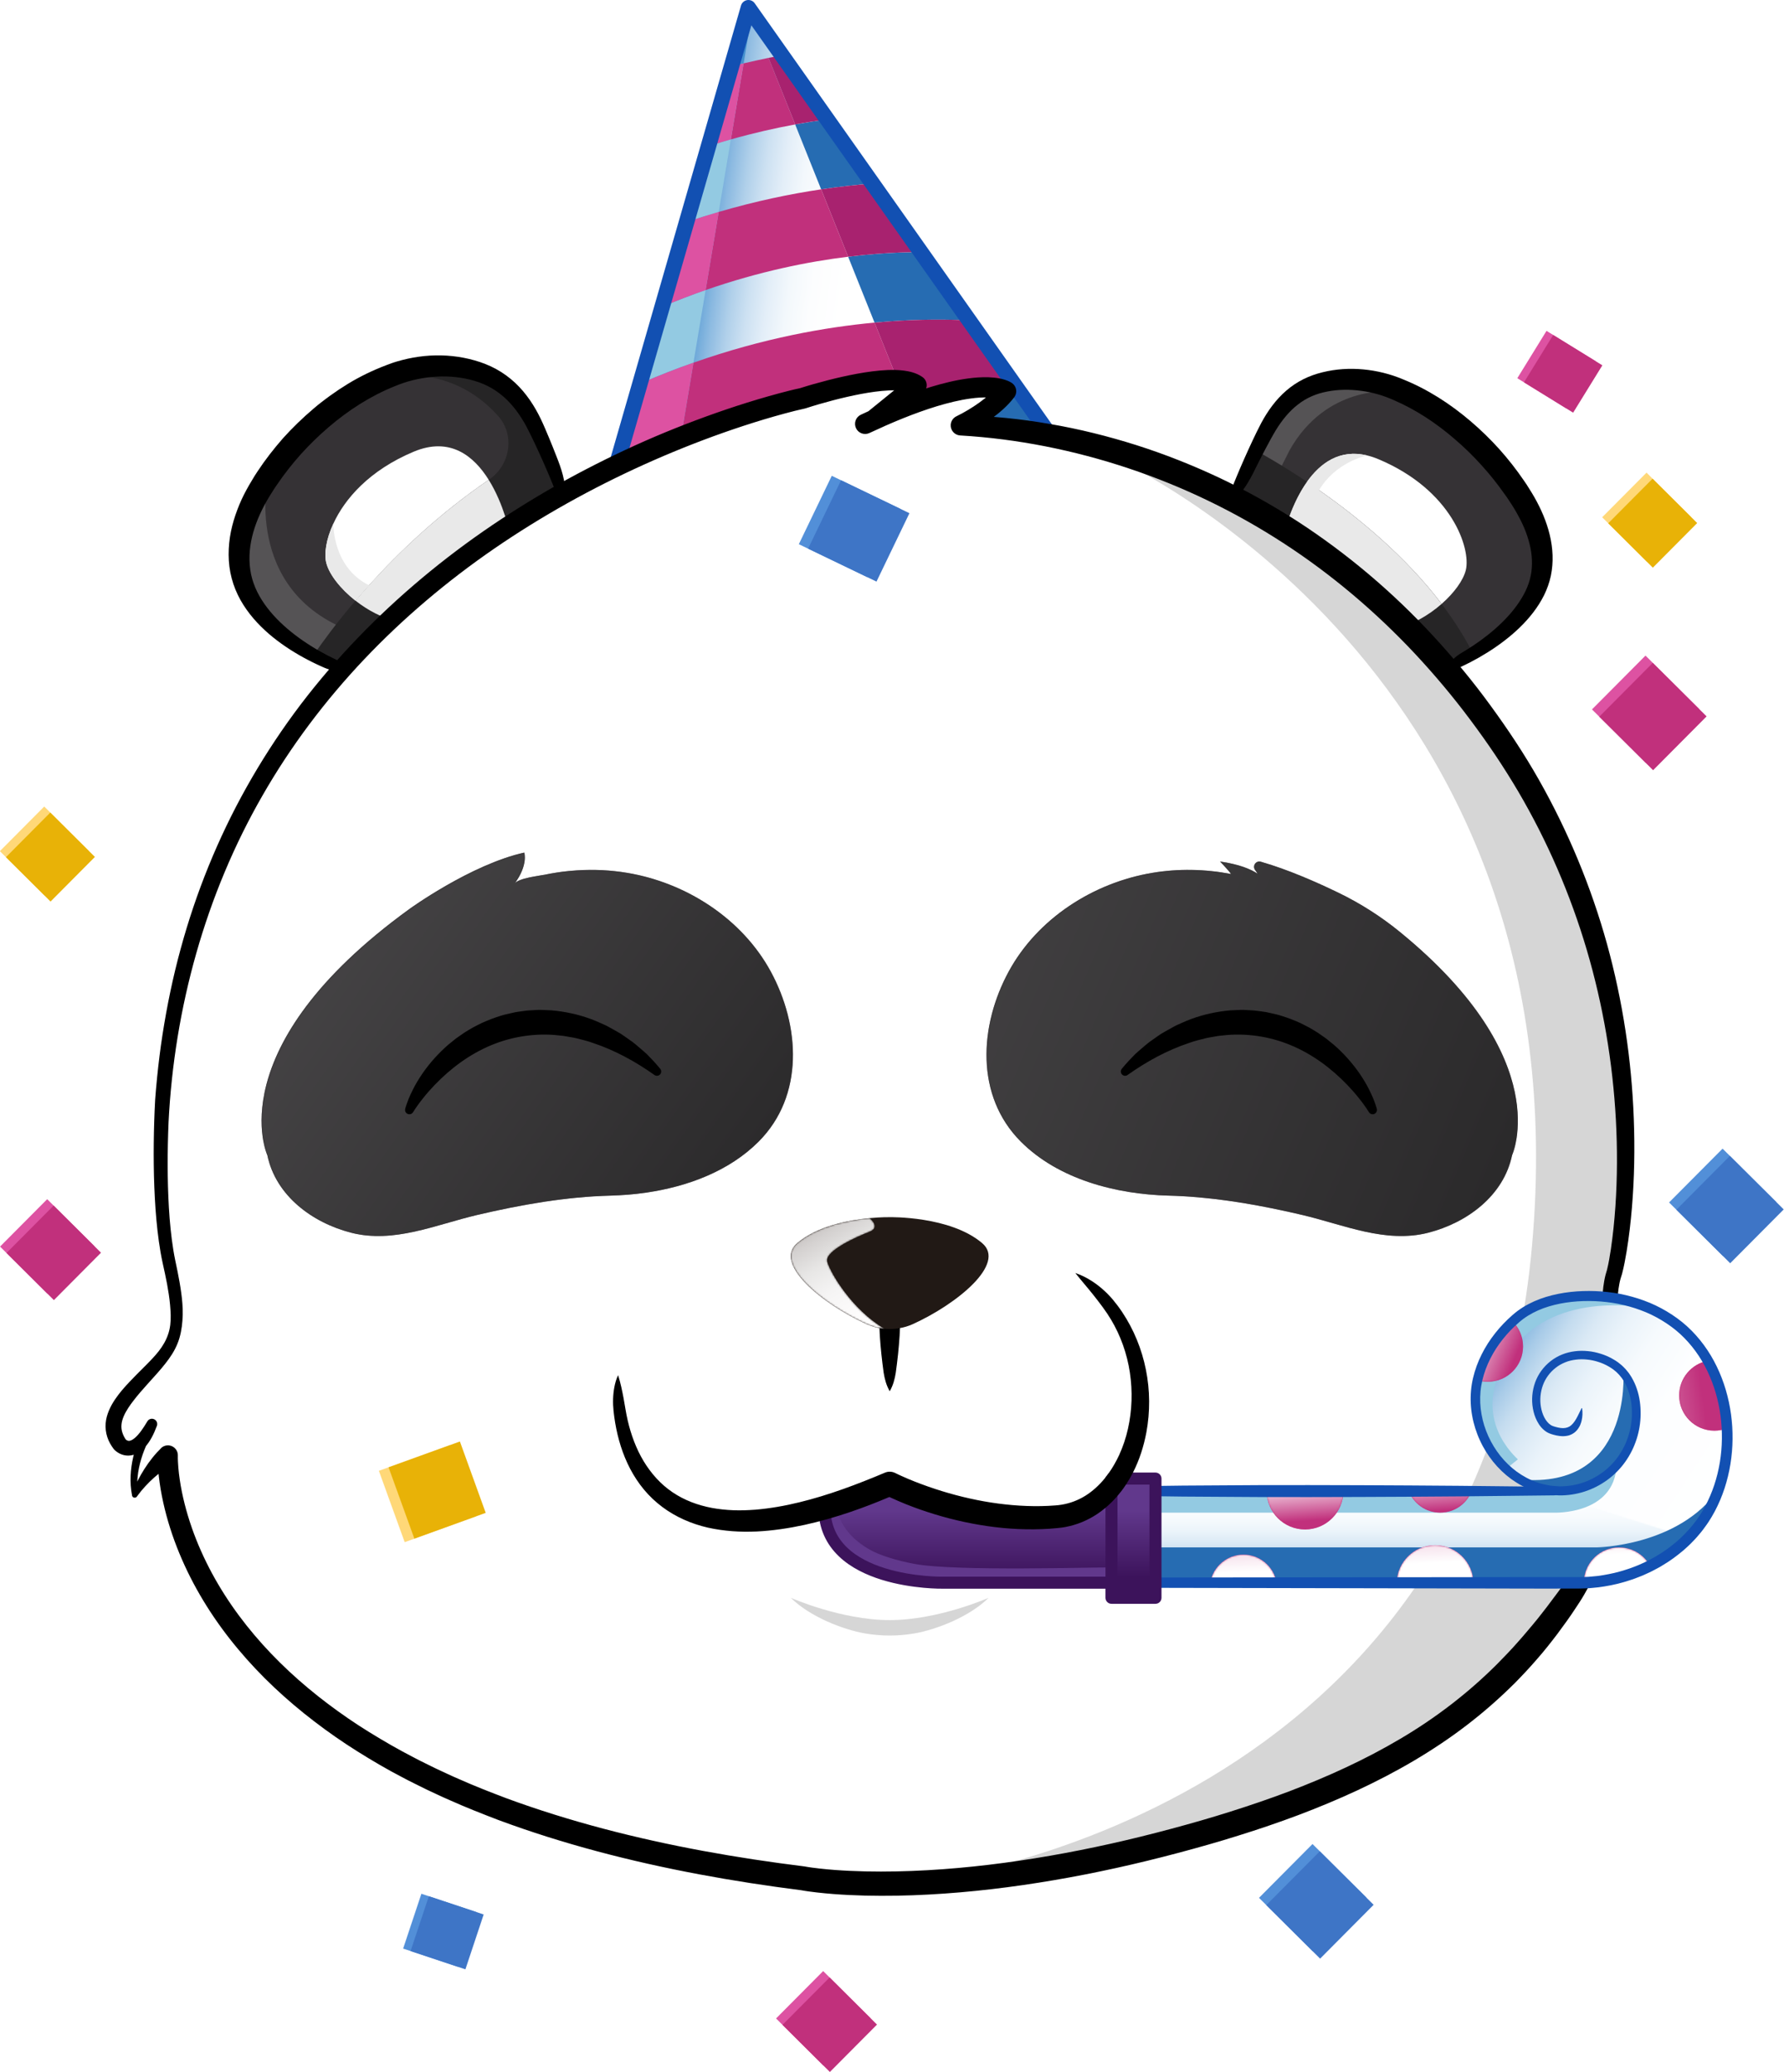 <svg xmlns="http://www.w3.org/2000/svg" xmlns:xlink="http://www.w3.org/1999/xlink" id="Camada_1" x="0px" y="0px" viewBox="0 0 1039.09 1206.57" style="enable-background:new 0 0 1039.09 1206.57;" xml:space="preserve"><style type="text/css">	.st0{clip-path:url(#SVGID_00000162339367853286642580000017593064371583211417_);}	.st1{clip-path:url(#SVGID_00000075157615622890654290000000585698248756486806_);fill:#353235;}	.st2{clip-path:url(#SVGID_00000075157615622890654290000000585698248756486806_);fill:#555355;}	.st3{clip-path:url(#SVGID_00000075157615622890654290000000585698248756486806_);fill:#262526;}	.st4{clip-path:url(#SVGID_00000075157615622890654290000000585698248756486806_);fill:#E9E9E9;}	.st5{clip-path:url(#SVGID_00000075157615622890654290000000585698248756486806_);fill:#FFFFFF;}	.st6{clip-path:url(#SVGID_00000075157615622890654290000000585698248756486806_);fill:#EAEAEA;}	.st7{clip-path:url(#SVGID_00000075157615622890654290000000585698248756486806_);fill:#3E75C6;}	.st8{filter:url(#Adobe_OpacityMaskFilter);}			.st9{clip-path:url(#SVGID_00000057133791582768367330000014189746549588390842_);fill:url(#SVGID_00000155837362624634128720000012347680636525856646_);}			.st10{clip-path:url(#SVGID_00000057133791582768367330000014189746549588390842_);mask:url(#SVGID_00000063622277794585732110000004458357760086202017_);fill:url(#SVGID_00000140729981284249648830000014935333059664774020_);}	.st11{clip-path:url(#SVGID_00000058576162214738894920000009144353729319010735_);fill:#4590CE;}	.st12{clip-path:url(#SVGID_00000058576162214738894920000009144353729319010735_);fill:#93CAE2;}	.st13{clip-path:url(#SVGID_00000058576162214738894920000009144353729319010735_);fill:#C1307C;}	.st14{clip-path:url(#SVGID_00000058576162214738894920000009144353729319010735_);fill:#DD52A2;}	.st15{clip-path:url(#SVGID_00000058576162214738894920000009144353729319010735_);fill:#266CB2;}	.st16{clip-path:url(#SVGID_00000058576162214738894920000009144353729319010735_);fill:#A8226F;}			.st17{clip-path:url(#SVGID_00000058576162214738894920000009144353729319010735_);fill:none;stroke:#1250B2;stroke-width:9;stroke-linejoin:round;stroke-miterlimit:10;}	.st18{clip-path:url(#SVGID_00000162339367853286642580000017593064371583211417_);fill:#FFFFFF;}	.st19{clip-path:url(#SVGID_00000072274896429866040910000009591054508035854520_);fill:#D6D6D6;}	.st20{clip-path:url(#SVGID_00000072274896429866040910000009591054508035854520_);}	.st21{clip-path:url(#SVGID_00000072274896429866040910000009591054508035854520_);fill:#211915;}	.st22{filter:url(#Adobe_OpacityMaskFilter_00000021083625699066763020000010271256516670582421_);}			.st23{clip-path:url(#SVGID_00000149371082638487755370000008117039506657853112_);fill:url(#SVGID_00000008839848382800764970000006170221385340006573_);}			.st24{clip-path:url(#SVGID_00000149371082638487755370000008117039506657853112_);mask:url(#SVGID_00000145031720254549591260000008879577767881077144_);fill:url(#SVGID_00000073683826383286588070000003220299369931450292_);}	.st25{clip-path:url(#SVGID_00000049907265586826608590000012443491122625577607_);fill:#FFFFFF;}	.st26{clip-path:url(#SVGID_00000049907265586826608590000012443491122625577607_);fill:#E9E9E9;}	.st27{clip-path:url(#SVGID_00000049907265586826608590000012443491122625577607_);}	.st28{clip-path:url(#SVGID_00000049907265586826608590000012443491122625577607_);fill:#3E75C6;}	.st29{filter:url(#Adobe_OpacityMaskFilter_00000028283944667712786160000010287825596508219280_);}			.st30{clip-path:url(#SVGID_00000150787815470443619040000013676456692073264558_);fill:url(#SVGID_00000031906973833482285490000005487786276632128441_);}			.st31{clip-path:url(#SVGID_00000150787815470443619040000013676456692073264558_);mask:url(#SVGID_00000049944273099671470650000014885963955446700215_);fill:url(#SVGID_00000025434053770162468850000015649996379435160457_);}	.st32{filter:url(#Adobe_OpacityMaskFilter_00000057859283571997523130000014015539543791141525_);}			.st33{clip-path:url(#SVGID_00000088103298565089579510000000123150817590582687_);fill:url(#SVGID_00000142859904586585321510000008165424918390474139_);}			.st34{clip-path:url(#SVGID_00000088103298565089579510000000123150817590582687_);mask:url(#SVGID_00000007430481018278227120000017092166936341472405_);fill:url(#SVGID_00000149377137578432559110000006232911004322698400_);}	.st35{clip-path:url(#SVGID_00000051383748950303829250000012027608418618197135_);fill:#93CAE2;}	.st36{clip-path:url(#SVGID_00000051383748950303829250000012027608418618197135_);fill:#266CB2;}	.st37{clip-path:url(#SVGID_00000051383748950303829250000012027608418618197135_);fill:#C1307C;}	.st38{filter:url(#Adobe_OpacityMaskFilter_00000029047361539698449420000013912085574087493521_);}			.st39{clip-path:url(#SVGID_00000045598577362393092490000004689453973865861808_);fill:url(#SVGID_00000172435184128837943080000004945484047049532602_);}			.st40{clip-path:url(#SVGID_00000045598577362393092490000004689453973865861808_);mask:url(#SVGID_00000053542724165006690400000006970981986139334275_);fill:url(#SVGID_00000107551425641224031080000005789043711419095713_);}	.st41{filter:url(#Adobe_OpacityMaskFilter_00000164495559582503521620000011754202694470626207_);}			.st42{clip-path:url(#SVGID_00000162313116867612829740000017819967972727393726_);fill:url(#SVGID_00000072278375540538545670000000374785875604831646_);}			.st43{clip-path:url(#SVGID_00000162313116867612829740000017819967972727393726_);mask:url(#SVGID_00000175285523441407079330000013858487927536282501_);fill:url(#SVGID_00000064332601493475398460000014621333080113235115_);}	.st44{filter:url(#Adobe_OpacityMaskFilter_00000139258185222082651510000002263954863614354051_);}			.st45{clip-path:url(#SVGID_00000062191133819356159600000013258944141279235724_);fill:url(#SVGID_00000044881863325120517280000006928294990133299342_);}			.st46{clip-path:url(#SVGID_00000062191133819356159600000013258944141279235724_);mask:url(#SVGID_00000116202058227443481360000013327417222312233623_);fill:url(#SVGID_00000024722077984410019660000003397116348582433471_);}	.st47{filter:url(#Adobe_OpacityMaskFilter_00000057835932028436648360000013284720413506618240_);}			.st48{clip-path:url(#SVGID_00000078753690503710317430000005510734689812320936_);fill:url(#SVGID_00000173118800164320927220000002796483027706779541_);}			.st49{clip-path:url(#SVGID_00000078753690503710317430000005510734689812320936_);mask:url(#SVGID_00000139990010448050619370000007419785088726567839_);fill:url(#SVGID_00000129199296530915654570000001395532150487037824_);}	.st50{filter:url(#Adobe_OpacityMaskFilter_00000078765630639888927020000006314861681124239251_);}			.st51{clip-path:url(#SVGID_00000057107684961260867450000005460138136316644482_);fill:url(#SVGID_00000151518410076094113000000008920868757218231725_);}			.st52{clip-path:url(#SVGID_00000057107684961260867450000005460138136316644482_);mask:url(#SVGID_00000049906840683519620750000012621087686155775165_);fill:url(#SVGID_00000021805217519912466300000011005978731354544783_);}	.st53{filter:url(#Adobe_OpacityMaskFilter_00000101097029187584776750000007017643561593280948_);}			.st54{clip-path:url(#SVGID_00000163768499052846112640000013224348319827212944_);fill:url(#SVGID_00000172400796474320110810000018255693913422459779_);}			.st55{clip-path:url(#SVGID_00000163768499052846112640000013224348319827212944_);mask:url(#SVGID_00000092415699208484924330000005168761471160320444_);fill:url(#SVGID_00000016779276416165317950000017404894822915242379_);}	.st56{filter:url(#Adobe_OpacityMaskFilter_00000031178427166994464030000010927052173792936866_);}			.st57{clip-path:url(#SVGID_00000110467177226547953900000009462456540616797087_);fill:url(#SVGID_00000073683090487844122840000011723106443025181109_);}			.st58{clip-path:url(#SVGID_00000110467177226547953900000009462456540616797087_);mask:url(#SVGID_00000060718584542778243050000012279484500432561289_);fill:url(#SVGID_00000001640565367246612990000017814251693362874765_);}	.st59{clip-path:url(#SVGID_00000141421371357257703490000011834952697697452984_);fill:#1250B2;}	.st60{clip-path:url(#SVGID_00000141421371357257703490000011834952697697452984_);fill:#4B246D;}			.st61{clip-path:url(#SVGID_00000041297127291594300000000006453921111648325798_);fill:url(#SVGID_00000016074009561401139930000007862015826214565001_);}	.st62{clip-path:url(#SVGID_00000183214262906560846620000005975823175439881608_);fill:#61388C;}			.st63{clip-path:url(#SVGID_00000183214262906560846620000005975823175439881608_);fill:none;stroke:#3C135B;stroke-width:7;stroke-linecap:round;stroke-linejoin:round;stroke-miterlimit:10;}	.st64{clip-path:url(#SVGID_00000183214262906560846620000005975823175439881608_);fill:#3C135B;}	.st65{clip-path:url(#SVGID_00000183214262906560846620000005975823175439881608_);}	.st66{clip-path:url(#SVGID_00000183214262906560846620000005975823175439881608_);fill:#353235;}	.st67{filter:url(#Adobe_OpacityMaskFilter_00000065781232738681538220000001091927968748347303_);}			.st68{clip-path:url(#SVGID_00000127026656967340497380000011145301114855177875_);fill:url(#SVGID_00000016798161011305262420000000435544318186718631_);}			.st69{clip-path:url(#SVGID_00000127026656967340497380000011145301114855177875_);mask:url(#SVGID_00000035526073953032343780000012432204636371462824_);fill:url(#SVGID_00000147899905997209037000000011765061344332574868_);}	.st70{filter:url(#Adobe_OpacityMaskFilter_00000134948939915518252860000001112575492272933781_);}			.st71{clip-path:url(#SVGID_00000093882166566201223290000012942882922573568414_);fill:url(#SVGID_00000124151844665711292490000017000787905627490749_);}			.st72{clip-path:url(#SVGID_00000093882166566201223290000012942882922573568414_);mask:url(#SVGID_00000120543618768815615410000009082622086172143803_);fill:url(#SVGID_00000155825792812249135310000002830009428248116105_);}	.st73{clip-path:url(#SVGID_00000039092094507937625920000002661004995040886717_);}	.st74{clip-path:url(#SVGID_00000039092094507937625920000002661004995040886717_);fill:#262526;}	.st75{clip-path:url(#SVGID_00000039092094507937625920000002661004995040886717_);fill:#528FD8;}	.st76{clip-path:url(#SVGID_00000039092094507937625920000002661004995040886717_);fill:#3E75C6;}	.st77{clip-path:url(#SVGID_00000039092094507937625920000002661004995040886717_);fill:#DD52A2;}	.st78{clip-path:url(#SVGID_00000039092094507937625920000002661004995040886717_);fill:#C1307C;}	.st79{clip-path:url(#SVGID_00000039092094507937625920000002661004995040886717_);fill:#FFD878;}	.st80{clip-path:url(#SVGID_00000039092094507937625920000002661004995040886717_);fill:#E8B207;}</style><g>	<defs>		<rect id="SVGID_1_" width="1039.09" height="1206.57"></rect>	</defs>	<clipPath id="SVGID_00000033362562371716186490000015679782260123184569_">		<use xlink:href="#SVGID_1_" style="overflow:visible;"></use>	</clipPath>	<g style="clip-path:url(#SVGID_00000033362562371716186490000015679782260123184569_);">		<defs>			<rect id="SVGID_00000086653215365449930750000010134761556093354397_" width="1039.09" height="1206.57"></rect>		</defs>		<clipPath id="SVGID_00000009568809178888737440000003972346760788399515_">			<use xlink:href="#SVGID_00000086653215365449930750000010134761556093354397_" style="overflow:visible;"></use>		</clipPath>		<path style="clip-path:url(#SVGID_00000009568809178888737440000003972346760788399515_);fill:#353235;" d="M333.4,306.11   l-116.23,89.82c-0.18-0.03-0.38-0.07-0.56-0.14c-11.51-2.51-23.13-7.95-33.56-14.89c-19.46-12.91-34.88-31.05-38.27-45.14   c-5.23-21.8,13.95-81.97,89.82-113.75c3.21-1.36,6.31-2.44,9.35-3.24c36.38-10.08,59.37,15.28,72.94,41.23   c5.76,11.09,9.84,22.26,12.45,30.84c1.78,5.76,2.9,10.33,3.52,12.91C333.22,305.27,333.4,306.11,333.4,306.11"></path>		<path style="clip-path:url(#SVGID_00000009568809178888737440000003972346760788399515_);fill:#353235;" d="M901.18,335.76   c-3.59,14.97-20.76,34.46-41.89,47.48c-9.63,5.93-20.09,10.5-30.49,12.7l-86.44-66.8l-29.02-26.41   c1.71-7.15,6.42-24.59,15.31-41.93c14.62-28.39,40.46-56.51,82.71-38.79C887.23,253.79,906.41,313.96,901.18,335.76"></path>		<path style="clip-path:url(#SVGID_00000009568809178888737440000003972346760788399515_);fill:#555355;" d="M156.58,273.65   c0,0-16.12,65.25,42,91.5l11.25,6l-18,15.38l-28.5-16.5l-17.25-22.12l-5.62-32.62l6.38-31.88L156.58,273.65z"></path>		<path style="clip-path:url(#SVGID_00000009568809178888737440000003972346760788399515_);fill:#555355;" d="M810.01,228.02   c0,0-37.43-4-58.93,34.25l-17.75,35.25l-13.5-8.02l11.25-25.07l18.24-31.76l17.01-8.89l15-2.75l21.75,3L810.01,228.02z"></path>		<path style="clip-path:url(#SVGID_00000009568809178888737440000003972346760788399515_);fill:#262526;" d="M327.19,284.2   c-0.04-0.11-0.08-0.22-0.12-0.34c-0.82-2.36-1.73-4.83-2.73-7.38c-0.06-0.15-0.12-0.3-0.18-0.46c-0.44-1.12-0.9-2.25-1.38-3.4   c-0.08-0.2-0.17-0.4-0.25-0.6c-0.48-1.13-0.97-2.26-1.48-3.4c-0.09-0.19-0.17-0.38-0.26-0.57c-0.54-1.19-1.09-2.38-1.67-3.58   c-0.07-0.15-0.14-0.29-0.21-0.44c-0.65-1.35-1.32-2.7-2.02-4.05c-13.57-25.95-36.56-51.31-72.94-41.23   c20.53,1.89,35.41,11.5,46.1,23.39c10.05,11.18,7.23,28.67-5.19,37.14l-0.2,0.14c8.95,14.33,12.31,31.3,12.31,31.3l-65.92,50.95   c-8.41-1.77-16.9-6.32-24-11.9c-11.27,13.22-19.35,24.33-24,31.12c10.43,6.94,22.05,12.38,33.56,14.89l116.26-92.05   C332.05,300.2,330.23,293,327.19,284.2"></path>		<path style="clip-path:url(#SVGID_00000009568809178888737440000003972346760788399515_);fill:#E9E9E9;" d="M296.97,310.73   c0,0-3.37-16.97-12.31-31.3c-33.54,22.88-59.65,49.29-77.61,70.35c7.1,5.58,15.59,10.13,24,11.9L296.97,310.73z"></path>		<path style="clip-path:url(#SVGID_00000009568809178888737440000003972346760788399515_);fill:#FFFFFF;" d="M853.78,331.92   c-1.47,6.04-6.84,13.36-14.09,19.74c-21.07-27.7-48.42-50.23-71.41-66.24c-2.41-1.71-4.74-3.31-7.01-4.85   c7.74-10.88,19.05-19.22,35.02-15.35c2.09,0.49,4.26,1.22,6.52,2.16C845.86,285.43,856.74,319.54,853.78,331.92"></path>		<path style="clip-path:url(#SVGID_00000009568809178888737440000003972346760788399515_);fill:#E9E9E9;" d="M796.29,265.23   c-1.26,0.28-18.38,4.05-28.01,20.2c-0.31,0.56-0.63,1.12-0.94,1.67c-9.73,18.24-12.35,33.94-12.35,33.94l-7.99-7.01   c0.98-4.22,5.13-20.62,14.27-33.45C769.01,269.69,780.31,261.36,796.29,265.23"></path>		<path style="clip-path:url(#SVGID_00000009568809178888737440000003972346760788399515_);fill:#262526;" d="M839.68,351.7   c-0.01-0.01-0.01-0.01-0.02-0.02c-7.62,6.68-17.34,12.33-26.95,14.36l-65.92-50.95c0,0,3.9-19.66,14.47-34.53   c-0.01-0.01-0.02-0.02-0.03-0.02c-14.02-9.38-25.81-16.08-32.58-19.74c-8.89,17.34-13.6,34.78-15.31,41.93l29.02,26.41l86.44,66.8   c10.4-2.2,20.86-6.77,30.49-12.7C853.88,372.11,847.18,361.57,839.68,351.7"></path>		<path style="clip-path:url(#SVGID_00000009568809178888737440000003972346760788399515_);fill:#E9E9E9;" d="M839.68,351.67   c-7.64,6.7-17.37,12.35-26.96,14.37l-65.93-50.96c0,0,0.07-0.35,0.21-1.05c0.98-4.22,5.13-20.61,14.27-33.45   c2.27,1.54,4.61,3.14,7.01,4.85C791.27,301.44,818.61,323.97,839.68,351.67"></path>		<path style="clip-path:url(#SVGID_00000009568809178888737440000003972346760788399515_);fill:#EAEAEA;" d="M963.62,840.2   c-6.77-7.36-13.01-11.83-13.01-11.83s3.42,18.14-4.78,46.25c-0.14,0.45-0.84,0.42-0.84-0.07c-0.24-5.96-0.94-20.34-3.11-27   c0,0,2.97,185.54-327.97,238.95c-27.38,6.17-55.78,9.7-84.87,10.29c-0.38,0.04-0.56,0.04-0.56,0.04   c-1.53,0.04-3.03,0.07-4.53,0.07c-0.21,0.04-0.42,0.04-0.66,0.07l0.07-0.04c-1.19,0-2.41,0.04-3.59,0.04   c-1.19,0-2.34-0.04-3.52-0.04c-0.14,0-0.24,0-0.38-0.04c-31.12-0.28-61.43-3.87-90.59-10.5c-23.3-3.77-44.96-8.2-65.06-13.19   C95.15,1007.71,97.69,847.56,97.69,847.56c-13.95,10.46-19.19,22.67-19.19,22.67c-3.03-18.28,7.22-36.59,9.87-40.92   c-2.3,3.59-10.85,16.01-16.85,13.01c-6.98-3.49-8.16-22.22,10.46-38.37c17.3-15,20.23-33.8,20.23-44.82   c0-5.65-0.77-9.24-0.77-9.24c-4.74-25.43-7.26-51.66-7.26-78.49c0-168.21,97.6-313.6,239.23-382.7   c2.3-1.15,83.02-41.16,143.54-59.06c0.17-0.07,0.31-0.1,0.42-0.14c0.14-0.07,0.31-0.1,0.45-0.14c14.55-4.29,27.91-7.26,38.65-8.06   c33.52-2.55,12.14,12.31-10.64,24.77h0.1c19.15-8.41,44.58-17.58,69.31-20.55c5.69-0.66,8.02,5.02,2.44,9.8   c-4.43,3.77-10.15,7.95-18.1,12.35c29.09,2.69,57.31,8.34,84.42,16.6c0.14,0.03,0.28,0.07,0.38,0.14   c174.21,53.27,300.93,215.3,300.93,406.98c0,26.82-2.51,53.09-7.26,78.52l0.07-0.03c0,0-6.73,31.39,19.43,54.07   C976.25,820.11,968.92,845.92,963.62,840.2"></path>		<polygon style="clip-path:url(#SVGID_00000009568809178888737440000003972346760788399515_);fill:#3E75C6;" points="   350.77,304.27 427.88,275.07 519.08,255.33 573.42,253.38 577.82,253.23 612.62,254.86 591.83,225.39 564.42,186.57    536.35,146.78 508.19,106.9 481.8,69.52 455.46,32.2 438.32,7.91 437.45,8.32 434.39,9.75 426.2,38.59 413.04,84.98 400.5,129.14    386.55,178.26 373.85,222.98 358.87,275.76   "></polygon>	</g>	<g style="clip-path:url(#SVGID_00000033362562371716186490000015679782260123184569_);">		<defs>			<polygon id="SVGID_00000056414039290032583160000012568821638866456231_" points="437.45,8.32 434.39,9.75 426.2,38.59     413.04,84.98 400.5,129.14 386.55,178.26 373.85,222.98 358.87,275.76 350.77,304.27 427.88,275.07 519.08,255.33 573.42,253.38     577.82,253.23 612.62,254.86 591.83,225.39 564.42,186.57 536.35,146.78 508.2,106.9 481.8,69.52 455.46,32.2 438.32,7.91    "></polygon>		</defs>		<clipPath id="SVGID_00000162332179769653469290000014257796534499276217_">			<use xlink:href="#SVGID_00000056414039290032583160000012568821638866456231_" style="overflow:visible;"></use>		</clipPath>		<defs>			<filter id="Adobe_OpacityMaskFilter" filterUnits="userSpaceOnUse" x="311.69" y="-26.62" width="340.02" height="365.43">							</filter>		</defs>					<mask maskUnits="userSpaceOnUse" x="311.69" y="-26.62" width="340.02" height="365.43" id="SVGID_00000047747293884874770800000008652660637975893945_">			<g class="st8">									<linearGradient id="SVGID_00000176758557911485642070000013174030532034420110_" gradientUnits="userSpaceOnUse" x1="0" y1="1206.441" x2="1" y2="1206.441" gradientTransform="matrix(-89.306 -11.991 -11.991 89.306 14959.669 -107585.18)">					<stop offset="0" style="stop-color:#000000"></stop>					<stop offset="0.183" style="stop-color:#030303"></stop>					<stop offset="0.316" style="stop-color:#0C0C0C"></stop>					<stop offset="0.433" style="stop-color:#1C1C1C"></stop>					<stop offset="0.541" style="stop-color:#323232"></stop>					<stop offset="0.642" style="stop-color:#4F4F4F"></stop>					<stop offset="0.739" style="stop-color:#737373"></stop>					<stop offset="0.832" style="stop-color:#9D9D9D"></stop>					<stop offset="0.92" style="stop-color:#CDCDCD"></stop>					<stop offset="1" style="stop-color:#FFFFFF"></stop>				</linearGradient>									<polygon style="clip-path:url(#SVGID_00000162332179769653469290000014257796534499276217_);fill:url(#SVGID_00000176758557911485642070000013174030532034420110_);" points="     607.99,338.81 311.69,299.03 355.41,-26.62 651.71,13.16     "></polygon>			</g>		</mask>					<linearGradient id="SVGID_00000129887232228994719700000004221303580819474110_" gradientUnits="userSpaceOnUse" x1="0" y1="1206.441" x2="1" y2="1206.441" gradientTransform="matrix(-89.306 -11.991 -11.991 89.306 14959.668 -107585.18)">			<stop offset="0" style="stop-color:#FFFFFF"></stop>			<stop offset="0.206" style="stop-color:#FCFDFE"></stop>			<stop offset="0.356" style="stop-color:#F3F8FC"></stop>			<stop offset="0.488" style="stop-color:#E3EEF8"></stop>			<stop offset="0.609" style="stop-color:#CDE1F2"></stop>			<stop offset="0.724" style="stop-color:#B0D0EA"></stop>			<stop offset="0.833" style="stop-color:#8CBAE1"></stop>			<stop offset="0.936" style="stop-color:#63A2D6"></stop>			<stop offset="1" style="stop-color:#4590CE"></stop>		</linearGradient>					<polygon style="clip-path:url(#SVGID_00000162332179769653469290000014257796534499276217_);mask:url(#SVGID_00000047747293884874770800000008652660637975893945_);fill:url(#SVGID_00000129887232228994719700000004221303580819474110_);" points="   607.99,338.81 311.69,299.03 355.41,-26.62 651.71,13.16   "></polygon>	</g>	<g style="clip-path:url(#SVGID_00000033362562371716186490000015679782260123184569_);">		<defs>			<rect id="SVGID_00000115476293011450647640000009673443669867834539_" width="1039.09" height="1206.57"></rect>		</defs>		<clipPath id="SVGID_00000039849201188436626540000013665529265378386364_">			<use xlink:href="#SVGID_00000115476293011450647640000009673443669867834539_" style="overflow:visible;"></use>		</clipPath>		<path style="clip-path:url(#SVGID_00000039849201188436626540000013665529265378386364_);fill:#4590CE;" d="M437.08,13.18   l-3.97,23.73c-1.21,0.29-2.44,0.59-3.66,0.89L437.08,13.18z"></path>		<path style="clip-path:url(#SVGID_00000039849201188436626540000013665529265378386364_);fill:#93CAE2;" d="M347.56,301.66   l46.57-150.09l-7.58,26.69c8.31-3.49,16.46-6.58,24.44-9.36l-7.08,42.27c-9.8,3.45-19.84,7.36-30.07,11.8l-14.98,52.79   c12.63-6.77,25.07-12.61,37.19-17.65l-4.5,26.87L347.56,301.66z"></path>		<path style="clip-path:url(#SVGID_00000039849201188436626540000013665529265378386364_);fill:#93CAE2;" d="M414.98,84.38   c3.61-1.13,7.19-2.2,10.71-3.2l-7.07,42.24c-5.72,1.68-11.54,3.51-17.46,5.51L414.98,84.38z"></path>		<path style="clip-path:url(#SVGID_00000039849201188436626540000013665529265378386364_);fill:#C1307C;" d="M509.37,187.86   l15.99,39.91c-1.88,0.11-3.77,0.23-5.71,0.38c-30.81,2.3-74.63,9.6-123.59,29.98l7.86-46.93   C444.53,196.87,481.04,190.49,509.37,187.86"></path>		<path style="clip-path:url(#SVGID_00000039849201188436626540000013665529265378386364_);fill:#DD52A2;" d="M373.85,222.98   c10.22-4.44,20.26-8.34,30.07-11.8l-7.86,46.93c-12.12,5.04-24.55,10.88-37.19,17.65L373.85,222.98z"></path>		<path style="clip-path:url(#SVGID_00000039849201188436626540000013665529265378386364_);fill:#C1307C;" d="M478.28,110.26   L494,149.5c-23.31,2.85-51.75,8.54-83.01,19.41l7.62-45.49C440.25,117.07,460.37,112.92,478.28,110.26"></path>		<path style="clip-path:url(#SVGID_00000039849201188436626540000013665529265378386364_);fill:#DD52A2;" d="M394.13,151.57   l7.03-22.65c5.92-2,11.74-3.83,17.46-5.51L411,168.91c-7.98,2.77-16.13,5.87-24.44,9.36L394.13,151.57z"></path>		<path style="clip-path:url(#SVGID_00000039849201188436626540000013665529265378386364_);fill:#C1307C;" d="M447.62,33.71   l15.53,38.76c-11.67,2.13-24.23,4.97-37.45,8.71l7.41-44.27C438.04,35.74,442.89,34.67,447.62,33.71"></path>		<path style="clip-path:url(#SVGID_00000039849201188436626540000013665529265378386364_);fill:#DD52A2;" d="M429.44,37.79   c1.23-0.3,2.45-0.6,3.66-0.89l-7.41,44.27c-3.52,1-7.09,2.07-10.71,3.2L429.44,37.79z"></path>		<path style="clip-path:url(#SVGID_00000039849201188436626540000013665529265378386364_);fill:#266CB2;" d="M478.28,110.26   l-15.14-37.79c6.5-1.19,12.74-2.16,18.66-2.95l26.39,37.38C499.14,107.58,489.11,108.66,478.28,110.26"></path>		<path style="clip-path:url(#SVGID_00000039849201188436626540000013665529265378386364_);fill:#266CB2;" d="M590.76,230.52   l1.07-5.12l20.79,29.47l-39.2-1.48l-38.38-1.44l-9.69-24.18C565.12,225.41,590.5,230.46,590.76,230.52"></path>		<path style="clip-path:url(#SVGID_00000039849201188436626540000013665529265378386364_);fill:#266CB2;" d="M509.37,187.86   l-15.37-38.35c6.15-0.75,11.96-1.31,17.35-1.72c9.04-0.68,17.41-0.96,24.99-1l28.08,39.78c-12.54-0.62-28.1-0.7-46.02,0.55   C515.5,187.32,512.48,187.57,509.37,187.86"></path>		<path style="clip-path:url(#SVGID_00000039849201188436626540000013665529265378386364_);fill:#A8226F;" d="M525.36,227.76   l-15.99-39.9c3.11-0.29,6.13-0.54,9.04-0.74c17.91-1.25,33.47-1.17,46.01-0.55l27.41,38.83l-1.07,5.12   C590.5,230.46,565.12,225.41,525.36,227.76"></path>		<path style="clip-path:url(#SVGID_00000039849201188436626540000013665529265378386364_);fill:#A8226F;" d="M494.01,149.5   l-15.72-39.24c10.83-1.61,20.86-2.68,29.91-3.36l28.15,39.88c-7.58,0.04-15.95,0.32-24.99,1   C505.96,148.19,500.16,148.75,494.01,149.5"></path>		<path style="clip-path:url(#SVGID_00000039849201188436626540000013665529265378386364_);fill:#A8226F;" d="M447.62,33.71   c2.65-0.54,5.27-1.04,7.85-1.52l26.34,37.32c-5.92,0.79-12.16,1.76-18.66,2.95L447.62,33.71z"></path>					<polyline style="clip-path:url(#SVGID_00000039849201188436626540000013665529265378386364_);fill:none;stroke:#1250B2;stroke-width:9;stroke-linejoin:round;stroke-miterlimit:10;" points="   350.28,301.28 435.91,4.5 614.17,257.05   "></polyline>	</g>	<path style="clip-path:url(#SVGID_00000033362562371716186490000015679782260123184569_);fill:#FFFFFF;" d="M156.33,447.68  c0,0,100-168.89,324-218.22c0,0,53.33-19.56,51.56,4.44c0,0,62.22-19.11,41.33,7.56l6.67,7.11c0,0,204.89,25.78,308,208  s35.56,375.56,35.56,375.56s39.11,87.11-93.33,177.78c0,0-298.67,176.89-573.33,28.44c0,0-153.8-68.18-155.56-186.09  c0,0-13.32,0.76-21.99,15.2c0,0-1.56-4.22,2.44-28.44c0,0-17.56,13.33-14.67-17.33c0,0,40.44-28.67,37.56-65.33  C104.56,756.35,56.78,609.9,156.33,447.68z"></path>	<g style="clip-path:url(#SVGID_00000033362562371716186490000015679782260123184569_);">		<defs>			<rect id="SVGID_00000155835908059682225800000012940956649969586837_" width="1039.09" height="1206.57"></rect>		</defs>		<clipPath id="SVGID_00000004507065128335727700000013649858116396341946_">			<use xlink:href="#SVGID_00000155835908059682225800000012940956649969586837_" style="overflow:visible;"></use>		</clipPath>		<path style="clip-path:url(#SVGID_00000004507065128335727700000013649858116396341946_);fill:#D6D6D6;" d="M963.62,840.2   c-6.77-7.36-13.01-11.83-13.01-11.83s3.42,18.14-4.78,46.25c-0.14,0.45-0.84,0.42-0.84-0.07c-0.24-5.96-0.94-20.34-3.11-27   c0,0,2.97,185.54-327.97,238.95c-27.38,6.17-55.78,9.7-84.87,10.29c15.1-1.5,333.44-39.84,363.27-371.22   c30.05-333.85-236.19-455.88-247.91-461.15c174.21,53.27,300.93,215.3,300.93,406.98c0,26.82-2.51,53.09-7.26,78.52l0.07-0.03   c0,0-6.73,31.39,19.43,54.07C976.25,820.11,968.92,845.92,963.62,840.2"></path>		<path style="clip-path:url(#SVGID_00000004507065128335727700000013649858116396341946_);" d="M524.27,767.11   c0.09,7.18-0.47,14.35-1.21,21.53c-0.34,3.59-0.86,7.18-1.32,10.77c-0.59,3.59-1.46,7.18-3.52,10.76   c-2.07-3.59-2.93-7.18-3.53-10.76c-0.46-3.59-0.98-7.18-1.32-10.77c-0.74-7.18-1.3-14.35-1.21-21.53H524.27z"></path>		<path style="clip-path:url(#SVGID_00000004507065128335727700000013649858116396341946_);fill:#211915;" d="M531.63,771.1   c-5.09,2.3-10.85,3.21-16.43,2.72c-3.63-0.31-7.15-1.26-10.43-2.72c-25.74-11.69-54.63-35.2-40.39-47.23   c11.82-10.01,30.17-13.4,42.1-14.51c6.94-0.66,11.72-0.56,11.72-0.56s35.13-0.77,53.82,15.07   C586.29,735.9,557.38,759.41,531.63,771.1"></path>		<path style="clip-path:url(#SVGID_00000004507065128335727700000013649858116396341946_);fill:#D6D6D6;" d="M518.21,943.44   c-28.28,0-57.59-12.98-57.59-12.98c10.81,10.81,30.18,18.52,43.44,20.78c9.38,1.59,18.92,1.59,28.3,0   c13.27-2.26,32.63-9.97,43.44-20.78C575.81,930.45,546.5,943.44,518.21,943.44"></path>	</g>	<g style="clip-path:url(#SVGID_00000033362562371716186490000015679782260123184569_);">		<defs>			<path id="SVGID_00000135683408243855058090000008519240953913908103_" d="M464.38,723.87c-14.23,12.03,14.65,35.55,40.39,47.23    c3.28,1.47,6.8,2.41,10.43,2.72c-19.14-11.29-31.62-32.74-33.37-39.09c-1.74-6.31,17.87-14.84,24.64-17.46    c6.73-2.65,0.01-7.92,0.01-7.92C494.55,710.47,476.2,713.85,464.38,723.87"></path>		</defs>		<clipPath id="SVGID_00000071517717897082542160000003262627803144760510_">			<use xlink:href="#SVGID_00000135683408243855058090000008519240953913908103_" style="overflow:visible;"></use>		</clipPath>		<defs>							<filter id="Adobe_OpacityMaskFilter_00000182518902703553260270000018402789666174182785_" filterUnits="userSpaceOnUse" x="421.99" y="680.94" width="121.38" height="121.3">							</filter>		</defs>					<mask maskUnits="userSpaceOnUse" x="421.99" y="680.94" width="121.38" height="121.3" id="SVGID_00000027581242381085606090000012686271144343700625_">			<g style="filter:url(#Adobe_OpacityMaskFilter_00000182518902703553260270000018402789666174182785_);">									<linearGradient id="SVGID_00000056406868086853667450000007232388881163728818_" gradientUnits="userSpaceOnUse" x1="0" y1="1206.653" x2="1" y2="1206.653" gradientTransform="matrix(-66.589 -113.29 -113.29 66.589 137214.438 -79556.445)">					<stop offset="0" style="stop-color:#000000"></stop>					<stop offset="0.214" style="stop-color:#030303"></stop>					<stop offset="0.35" style="stop-color:#0B0B0B"></stop>					<stop offset="0.464" style="stop-color:#1A1A1A"></stop>					<stop offset="0.565" style="stop-color:#2F2F2F"></stop>					<stop offset="0.658" style="stop-color:#4A4A4A"></stop>					<stop offset="0.746" style="stop-color:#6B6B6B"></stop>					<stop offset="0.829" style="stop-color:#929292"></stop>					<stop offset="0.909" style="stop-color:#C0C0C0"></stop>					<stop offset="0.983" style="stop-color:#F2F2F2"></stop>					<stop offset="1" style="stop-color:#FFFFFF"></stop>				</linearGradient>									<polygon style="clip-path:url(#SVGID_00000071517717897082542160000003262627803144760510_);fill:url(#SVGID_00000056406868086853667450000007232388881163728818_);" points="     466.85,802.24 421.99,725.91 498.5,680.94 543.37,757.27     "></polygon>			</g>		</mask>					<linearGradient id="SVGID_00000049186924054975366600000010257592164427777449_" gradientUnits="userSpaceOnUse" x1="0" y1="1206.653" x2="1" y2="1206.653" gradientTransform="matrix(-66.589 -113.29 -113.29 66.589 137214.438 -79556.445)">			<stop offset="0" style="stop-color:#FFFFFF"></stop>			<stop offset="0.23" style="stop-color:#FDFCFC"></stop>			<stop offset="0.375" style="stop-color:#F5F4F4"></stop>			<stop offset="0.497" style="stop-color:#E7E6E5"></stop>			<stop offset="0.606" style="stop-color:#D4D1D0"></stop>			<stop offset="0.706" style="stop-color:#BCB7B5"></stop>			<stop offset="0.8" style="stop-color:#9E9794"></stop>			<stop offset="0.889" style="stop-color:#7A706D"></stop>			<stop offset="0.972" style="stop-color:#514541"></stop>			<stop offset="1" style="stop-color:#423530"></stop>		</linearGradient>					<polygon style="clip-path:url(#SVGID_00000071517717897082542160000003262627803144760510_);mask:url(#SVGID_00000027581242381085606090000012686271144343700625_);fill:url(#SVGID_00000049186924054975366600000010257592164427777449_);" points="   466.85,802.24 421.99,725.91 498.5,680.94 543.37,757.27   "></polygon>	</g>	<g style="clip-path:url(#SVGID_00000033362562371716186490000015679782260123184569_);">		<defs>			<rect id="SVGID_00000098935181627665067750000002438677377687796883_" width="1039.09" height="1206.57"></rect>		</defs>		<clipPath id="SVGID_00000052087467832102803020000017768130677984409008_">			<use xlink:href="#SVGID_00000098935181627665067750000002438677377687796883_" style="overflow:visible;"></use>		</clipPath>		<path style="clip-path:url(#SVGID_00000052087467832102803020000017768130677984409008_);fill:#FFFFFF;" d="M284.66,279.43   c-28.95,19.74-52.32,42.1-69.73,61.39c-2.79,3.07-5.41,6.07-7.88,8.96c-8.76-6.91-15.42-15.38-17.06-22.22   c-1.19-4.92-0.17-13.25,4.19-22.67c6.56-14.27,20.82-30.98,46.78-41.86C262.13,254.17,276.01,265.54,284.66,279.43"></path>		<path style="clip-path:url(#SVGID_00000052087467832102803020000017768130677984409008_);fill:#E9E9E9;" d="M214.93,340.82   c-2.79,3.07-5.41,6.07-7.88,8.97c-8.76-6.91-15.42-15.38-17.06-22.22c-1.19-4.92-0.18-13.26,4.19-22.67   C194.14,306.39,194.11,330.49,214.93,340.82"></path>		<path style="clip-path:url(#SVGID_00000052087467832102803020000017768130677984409008_);" d="M325.17,290.12   c-2.76-7.12-5.69-14.18-8.78-21.16c-1.55-3.49-3.13-6.96-4.76-10.42c-1.64-3.43-3.29-6.93-5.04-10.21   c-3.55-6.58-7.94-12.69-13.49-17.48c-2.77-2.39-5.82-4.44-9.08-6.08c-3.26-1.64-6.73-2.83-10.34-3.72   c-7.19-1.77-14.71-2.22-22.11-1.53c-7.42,0.7-14.71,2.47-21.63,5.38c-13.98,5.59-26.87,13.88-38.37,23.71   c-5.76,4.91-11.2,10.2-16.28,15.82c-5.05,5.65-9.74,11.61-13.99,17.87l-1.6,2.35l-1.51,2.4c-1,1.6-2.02,3.2-2.93,4.84   c-1.85,3.27-3.52,6.63-4.95,10.08c-2.85,6.89-4.74,14.18-4.99,21.52c-0.13,3.67,0.17,7.34,0.91,10.91   c0.75,3.55,1.99,7.01,3.61,10.3c3.29,6.58,8,12.46,13.37,17.65c5.39,5.19,11.44,9.74,17.82,13.75   c6.38,4.02,13.13,7.49,20.08,10.42c1.05,0.45,1.55,1.66,1.11,2.72c-0.3,0.71-0.96,1.17-1.67,1.26l-1.15,0.13   c-4.45,0.51-8.3-0.75-11.9-2.42c-3.64-1.61-7.22-3.38-10.73-5.31c-7.03-3.86-13.82-8.34-20.12-13.75   c-6.27-5.42-12.09-11.82-16.53-19.64c-2.19-3.92-3.98-8.19-5.18-12.74c-1.19-4.5-1.75-9.11-1.77-13.69   c-0.03-4.58,0.44-9.1,1.31-13.48c0.9-4.37,2.18-8.59,3.71-12.65c0.76-2.04,1.6-4.03,2.48-5.98c0.91-1.95,1.87-3.85,2.88-5.72   c1.01-1.9,2.07-3.64,3.12-5.41l1.59-2.65l1.68-2.59c4.52-6.87,9.57-13.33,14.97-19.49c5.49-6.07,11.38-11.77,17.63-17.08   c1.57-1.32,3.11-2.67,4.77-3.89c1.65-1.23,3.24-2.53,4.94-3.7c1.69-1.18,3.37-2.37,5.07-3.53l5.23-3.33   c7.07-4.32,14.61-7.96,22.47-10.94l2.96-1.1c0.99-0.37,2.07-0.68,3.11-1.01c2.1-0.62,4.22-1.17,6.36-1.64   c4.27-0.93,8.6-1.54,12.96-1.81c8.71-0.52,17.54,0.37,26.02,2.78c4.18,1.19,8.51,2.84,12.53,5.05c4.02,2.19,7.74,4.91,11.03,7.97   c6.59,6.17,11.32,13.54,14.92,20.97c1.83,3.81,3.25,7.28,4.78,10.9c1.5,3.6,2.95,7.21,4.35,10.83c2.88,7.21,5.43,14.6,5.26,22.95   l-0.02,0.88c-0.02,1.18-1,2.12-2.18,2.09C326.23,291.47,325.48,290.91,325.17,290.12"></path>		<path style="clip-path:url(#SVGID_00000052087467832102803020000017768130677984409008_);" d="M501.41,241.5   c6.59-3.07,13.23-6.05,20.02-8.77c6.78-2.73,13.68-5.24,20.75-7.41c7.09-2.13,14.32-3.96,21.91-4.96   c3.79-0.51,7.67-0.79,11.71-0.67c2.02,0.08,4.08,0.26,6.23,0.65c1.08,0.21,2.16,0.45,3.32,0.83c0.57,0.18,1.16,0.4,1.78,0.66   c0.32,0.14,0.62,0.27,0.98,0.46c0.18,0.09,0.34,0.17,0.55,0.3l0.32,0.19c0.16,0.11,0.17,0.1,0.54,0.36   c2.59,1.88,3.17,5.5,1.29,8.09l-0.07,0.1l-0.06,0.07c-1.96,2.56-4.12,4.81-6.37,6.87c-2.25,2.05-4.6,3.91-7,5.64   c-2.4,1.73-4.86,3.34-7.37,4.84c-1.26,0.75-2.52,1.48-3.81,2.18c-1.31,0.71-2.53,1.36-4.02,2.07l0,0l-2.14-11.18   c17.25,0.37,34.48,2.09,51.51,5.07c17.04,2.9,33.87,7.1,50.39,12.32c16.51,5.24,32.66,11.66,48.36,19.03   c15.67,7.46,30.85,15.93,45.46,25.32c29.12,18.91,55.81,41.54,79.3,67.02c11.74,12.74,22.82,26.07,32.99,40.05   c5.1,6.98,10.05,14.06,14.78,21.28c4.75,7.24,9.29,14.63,13.56,22.16c17.08,30.15,30.43,62.35,39.67,95.61   c9.19,33.29,14.36,67.57,15.61,101.93c0.65,17.18,0.34,34.39-1.08,51.54c-0.72,8.57-1.71,17.12-3.11,25.67   c-0.35,2.14-0.74,4.27-1.16,6.42c-0.44,2.17-0.87,4.25-1.5,6.6c-0.46,1.59-0.68,2.04-0.92,2.98c-0.23,0.88-0.46,1.8-0.63,2.75   c-0.37,1.89-0.64,3.85-0.83,5.81c-0.75,7.88-0.24,15.97,1.84,23.5c1.06,3.75,2.51,7.37,4.44,10.68c1.89,3.33,4.26,6.35,7.04,8.96   c0.67,0.67,1.41,1.28,2.14,1.89l2.54,2.11c0.88,0.76,1.73,1.56,2.58,2.37c0.81,0.86,1.65,1.67,2.39,2.6   c3.07,3.59,5.57,7.85,7.01,12.48c1.46,4.62,1.9,9.52,1.44,14.25c-0.23,2.37-0.67,4.69-1.3,6.97c-0.32,1.14-0.68,2.26-1.1,3.37   c-0.21,0.56-0.43,1.11-0.67,1.67l-0.38,0.84c-0.14,0.3-0.25,0.53-0.47,0.94l0,0l-0.07,0.12c-1.11,2-3.63,2.72-5.63,1.61   c-0.59-0.33-1.08-0.8-1.44-1.33c-0.86-1.29-1.93-2.62-3.05-3.93c-1.12-1.31-2.35-2.6-3.58-3.87c-1.24-1.28-2.53-2.53-3.83-3.76   c-1.3-1.23-2.65-2.47-3.96-3.62l0,0l5.94-3.03l0.08,5.99l-0.1,5.99c-0.11,2-0.18,4-0.33,5.99c-0.19,2-0.31,3.99-0.59,5.99   c-0.45,3.99-1.15,7.96-2.14,11.89c-0.48,1.97-1.08,3.92-1.76,5.85c-0.36,0.97-0.73,1.93-1.16,2.88c-0.21,0.48-0.45,0.95-0.68,1.43   c-0.27,0.5-0.48,0.91-0.87,1.51l0,0c-0.6,0.95-1.85,1.23-2.79,0.64c-0.61-0.39-0.95-1.04-0.95-1.72v-0.05   c0.01-4.41-0.34-8.87-0.87-13.31c-0.27-2.22-0.59-4.44-0.95-6.66c-0.36-2.21-0.76-4.44-1.21-6.59l0,0l3.97-0.36   c0.49,6.2,0.3,12.47-0.29,18.69c-0.3,3.11-0.74,6.22-1.26,9.31c-0.26,1.54-0.59,3.08-0.88,4.62c-0.34,1.53-0.66,3.07-1.03,4.59   c-2.98,12.19-7.43,24-13.12,35.23c-1.43,2.81-2.93,5.58-4.53,8.34c-0.81,1.39-1.61,2.73-2.54,4.17l-2.55,3.88   c-3.34,5.16-7.05,10.18-10.74,15.17c-3.77,4.94-7.61,9.84-11.75,14.51c-4.06,4.73-8.34,9.28-12.71,13.74   c-8.84,8.82-18.25,17.09-28.16,24.68c-9.9,7.61-20.31,14.51-31.01,20.83c-21.43,12.63-44.07,22.84-67.11,31.55   c-11.53,4.34-23.19,8.27-34.91,11.94c-11.72,3.69-23.52,7.02-35.36,10.16c-23.68,6.29-47.66,11.65-71.87,15.77   c-24.21,4.14-48.65,7.1-73.26,8.41c-12.3,0.67-24.65,0.9-37.02,0.61c-6.19-0.16-12.38-0.45-18.59-0.93   c-3.1-0.25-6.21-0.53-9.33-0.89c-1.56-0.17-3.12-0.37-4.7-0.59l-2.37-0.35c-0.82-0.13-1.55-0.25-2.52-0.43l0.49,0.08   c-39.94-5.08-79.71-12.21-118.75-22.63c-19.51-5.22-38.84-11.25-57.82-18.31c-9.46-3.62-18.9-7.32-28.15-11.48   c-4.66-1.99-9.23-4.21-13.83-6.35c-2.29-1.09-4.55-2.26-6.82-3.38c-2.28-1.12-4.55-2.27-6.78-3.48   c-9.03-4.66-17.81-9.83-26.44-15.23c-8.63-5.4-17.01-11.24-25.12-17.45c-16.21-12.4-31.32-26.42-44.47-42.19   c-13.17-15.74-24.39-33.25-32.64-52.19c-4.14-9.46-7.52-19.27-10-29.34c-1.23-5.04-2.26-10.14-2.98-15.31   c-0.37-2.58-0.66-5.19-0.87-7.82c-0.11-1.31-0.18-2.64-0.24-3.98c-0.02-0.67-0.05-1.34-0.05-2.03c-0.01-0.7-0.01-1.34,0.02-2.21   l9.39,4.94l0,0c-1.97,1.1-3.97,2.27-5.85,3.65c-1.91,1.34-3.77,2.83-5.55,4.42c-1.79,1.58-3.52,3.28-5.16,5.07   c-1.64,1.77-3.24,3.69-4.62,5.6l-0.32,0.44c-0.52,0.71-1.51,0.87-2.22,0.35c-0.42-0.31-0.65-0.79-0.65-1.28v0   c-0.68-3.66-0.95-7.4-0.78-11.12c0.14-3.72,0.69-7.42,1.52-11.03c0.82-3.62,1.96-7.16,3.31-10.61c0.68-1.73,1.42-3.43,2.23-5.11   c0.82-1.7,1.64-3.29,2.69-5.03c0.89-1.46,2.79-1.93,4.25-1.04c1.35,0.82,1.85,2.51,1.21,3.92l-0.08,0.17l0,0   c-0.79,2.13-1.7,4.25-2.83,6.33c-1.14,2.08-2.48,4.14-4.31,6.07c-0.94,0.96-1.98,1.9-3.28,2.7c-1.29,0.79-2.86,1.46-4.62,1.71   c-1.76,0.27-3.67,0.06-5.33-0.57c-0.83-0.31-1.61-0.72-2.32-1.18c-0.36-0.23-0.7-0.49-1.04-0.76c-0.17-0.14-0.34-0.28-0.51-0.44   l-0.26-0.25l-0.15-0.15l-0.21-0.23c-0.04-0.05-0.08-0.09-0.12-0.14l-0.12-0.16c-1.46-1.98-2.81-4.23-3.62-6.8   c-0.84-2.55-1.17-5.35-0.95-8.04c0.2-2.7,0.98-5.21,1.93-7.49c0.97-2.28,2.15-4.35,3.44-6.27c2.57-3.83,5.48-7.13,8.44-10.26   c2.95-3.13,5.94-6.11,8.9-9.05c2.94-2.94,5.78-5.82,8.19-8.89c2.39-3.07,4.28-6.29,5.46-9.81c1.23-3.51,1.61-7.36,1.52-11.28   c-0.13-3.93-0.5-7.93-1.1-11.96c-0.59-4.03-1.36-8.07-2.23-12.11l-1.34-6.13c-0.47-2.11-0.86-4.23-1.24-6.34   c-1.45-8.47-2.35-16.94-2.95-25.42c-1.17-16.95-1.26-33.86-0.74-50.76c0.14-4.23,0.31-8.44,0.55-12.7   c0.34-4.33,0.67-8.5,1.11-12.73c0.85-8.43,1.88-16.85,3.19-25.23c2.61-16.76,6.05-33.41,10.54-49.8   c8.91-32.8,21.79-64.59,38.47-94.31c8.33-14.86,17.58-29.21,27.66-42.95c10.1-13.73,21.06-26.82,32.69-39.26   c23.3-24.86,49.33-47.1,77.24-66.52c13.96-9.7,28.39-18.73,43.17-27.11c14.8-8.34,29.97-16.02,45.42-23.04   c15.46-7.03,31.24-13.3,47.26-18.94c8.01-2.81,16.09-5.45,24.23-7.88c4.08-1.22,8.17-2.38,12.29-3.49   c2.06-0.55,4.13-1.09,6.21-1.61c2.1-0.52,4.12-1,6.38-1.47l-0.76,0.21c5.65-1.81,11.12-3.35,16.76-4.8   c5.61-1.43,11.27-2.72,17.03-3.78c5.77-1.04,11.61-1.89,17.72-2.15c3.06-0.1,6.18-0.08,9.49,0.34c1.65,0.22,3.35,0.52,5.13,1.06   c1.77,0.54,3.65,1.3,5.52,2.58c2.68,1.72,3.45,5.29,1.73,7.96c-0.33,0.52-0.74,0.97-1.2,1.34l-0.13,0.11l-25.02,20.29   c-2.52,2.04-6.22,1.66-8.26-0.86c-2.04-2.52-1.66-6.22,0.86-8.26l25.02-20.3l0.4,9.42c-0.94-0.68-3.07-1.34-5.39-1.6   c-2.34-0.29-4.92-0.3-7.52-0.19c-5.24,0.25-10.66,1.04-16.05,2.04c-5.4,1.02-10.81,2.27-16.19,3.67   c-5.36,1.4-10.78,2.97-15.96,4.65l-0.07,0.02c-0.18,0.06-0.36,0.11-0.54,0.15c-3.86,0.83-7.94,1.88-11.91,2.95   c-3.99,1.08-7.98,2.22-11.95,3.41c-7.94,2.39-15.83,4.98-23.67,7.74c-15.67,5.53-31.11,11.75-46.27,18.59   c-30.3,13.7-59.49,29.92-86.91,48.74c-27.4,18.83-52.96,40.36-75.83,64.46c-22.85,24.1-42.97,50.81-59.47,79.64   c-33.12,57.61-51.25,123.56-54.61,189.91c-0.69,16.65-0.78,33.35,0.19,49.94c0.49,8.29,1.28,16.54,2.59,24.67   c0.65,4.06,1.53,8,2.4,12.22c0.84,4.16,1.6,8.35,2.18,12.6c0.58,4.25,0.98,8.58,0.88,12.99c-0.14,4.41-0.61,8.92-1.89,13.35   c-1.28,4.43-3.53,8.56-6.13,12.16c-2.59,3.62-5.45,6.9-8.27,10.04c-2.8,3.15-5.64,6.21-8.3,9.32c-1.34,1.55-2.63,3.11-3.84,4.69   c-1.23,1.57-2.39,3.15-3.41,4.75c-2.04,3.19-3.58,6.48-3.82,9.52c-0.31,3.02,0.63,5.93,2.59,8.85l-0.22-0.29l-0.06-0.07   c-0.01-0.01-0.01,0,0,0c0.01,0.01,0.01,0.02,0.03,0.04l0.1,0.11c0.08,0.07,0.17,0.15,0.27,0.22c0.19,0.14,0.39,0.26,0.58,0.35   c0.38,0.17,0.7,0.26,1.12,0.25c0.8,0.02,2.11-0.62,3.4-1.71c1.28-1.12,2.54-2.57,3.7-4.17c1.17-1.6,2.27-3.34,3.34-5.12l0,0   l5.38,3.05c-0.89,1.26-1.82,2.8-2.65,4.28c-0.84,1.5-1.64,3.03-2.37,4.59c-1.46,3.12-2.74,6.35-3.72,9.65   c-0.99,3.3-1.72,6.69-2.07,10.11c-0.38,3.42-0.36,6.87,0.04,10.29l0,0l-3.2-0.49c0.92-2.52,1.96-4.84,3.14-7.18   c1.17-2.33,2.46-4.61,3.89-6.84c1.41-2.23,2.96-4.41,4.65-6.51c1.66-2.13,3.54-4.12,5.5-6.08l0,0c2.51-1.99,6.15-1.57,8.14,0.94   c0.87,1.09,1.28,2.41,1.25,3.7l-0.01,0.3c-0.01,0.38-0.01,0.99,0,1.54l0.06,1.72c0.06,1.16,0.13,2.33,0.23,3.51   c0.2,2.35,0.47,4.72,0.83,7.08c0.69,4.73,1.67,9.45,2.85,14.11c2.37,9.34,5.58,18.49,9.52,27.34   c7.86,17.71,18.54,34.16,31.13,49.01c12.58,14.88,27.07,28.16,42.7,39.96c7.82,5.9,15.91,11.46,24.27,16.61   c8.36,5.15,16.87,10.08,25.63,14.58c2.16,1.17,4.37,2.27,6.58,3.35c2.21,1.08,4.4,2.21,6.63,3.26c4.47,2.06,8.91,4.21,13.45,6.14   c9.01,4.02,18.22,7.6,27.45,11.1c18.54,6.84,37.47,12.69,56.62,17.76c38.32,10.12,77.52,17.04,116.96,21.94l0.12,0.02l0.37,0.06   l1.98,0.33l2.14,0.31c1.44,0.2,2.89,0.38,4.35,0.53c2.92,0.33,5.87,0.59,8.83,0.82c5.92,0.44,11.88,0.7,17.85,0.84   c11.94,0.25,23.93-0.01,35.91-0.69c23.96-1.34,47.88-4.3,71.59-8.43c23.73-4.11,47.25-9.43,70.56-15.69   c11.65-3.12,23.25-6.44,34.72-10.09c11.47-3.63,22.86-7.5,34.08-11.76c22.41-8.54,44.25-18.48,64.7-30.61   c20.48-12.08,39.37-26.57,56.12-43.28c4.15-4.22,8.28-8.46,12.18-12.92c0.98-1.11,1.98-2.2,2.94-3.34l2.88-3.39   c1.96-2.23,3.8-4.57,5.7-6.85c1.84-2.34,3.71-4.66,5.5-7.03c1.78-2.39,3.6-4.74,5.38-7.17l2.67-3.6c0.78-1.07,1.61-2.29,2.4-3.49   c1.59-2.42,3.13-4.91,4.6-7.45c11.74-20.35,20.43-42.66,23.83-66.44l0.06-0.42c0.15-1.08,1.15-1.83,2.23-1.67   c0.91,0.13,1.58,0.86,1.68,1.73l0,0c0.48,2.28,0.88,4.52,1.26,6.79c0.37,2.26,0.7,4.53,0.99,6.82c0.56,4.56,0.94,9.16,0.93,13.83   l-3.74-1.13l0,0c0.12-0.23,0.34-0.7,0.51-1.08c0.17-0.42,0.35-0.83,0.5-1.26c0.32-0.86,0.59-1.75,0.86-2.64   c0.5-1.8,0.93-3.64,1.25-5.5c0.67-3.73,1.07-7.53,1.25-11.35c0.14-1.9,0.12-3.83,0.17-5.74c0.01-1.92-0.05-3.84-0.08-5.76   l-0.3-5.76l-0.47-5.75c-0.16-1.98,1.31-3.72,3.3-3.89c0.93-0.08,1.82,0.21,2.5,0.74l0.14,0.11l0,0c1.52,1.2,2.94,2.38,4.38,3.61   c1.43,1.22,2.85,2.47,4.24,3.76c1.39,1.29,2.77,2.61,4.12,4.02c1.35,1.42,2.67,2.88,3.94,4.59l-7.13,0.4l0.24-0.48l0.28-0.61   c0.18-0.41,0.36-0.84,0.53-1.28c0.33-0.87,0.64-1.76,0.9-2.66c0.52-1.81,0.89-3.66,1.09-5.52c0.41-3.72,0.09-7.45-1.02-10.95   c-1.08-3.51-2.97-6.76-5.42-9.63c-0.58-0.74-1.28-1.4-1.93-2.1c-0.7-0.66-1.39-1.33-2.12-1.95l-2.38-1.94   c-0.9-0.72-1.79-1.46-2.62-2.27c-3.4-3.14-6.31-6.8-8.62-10.77c-2.35-3.96-4.09-8.21-5.36-12.55c-2.53-8.7-3.23-17.72-2.54-26.61   c0.18-2.23,0.45-4.45,0.85-6.69c0.19-1.12,0.44-2.24,0.72-3.39c0.26-1.1,0.77-2.53,0.9-3.1c0.47-1.81,0.88-3.89,1.25-5.9   c0.37-2.03,0.71-4.08,1.01-6.15c1.22-8.25,2.06-16.59,2.64-24.96c1.13-16.73,1.18-33.55,0.28-50.32   c-1.82-33.53-7.46-66.85-16.96-99.03c-9.5-32.17-22.88-63.18-39.84-92.09c-4.26-7.22-8.72-14.3-13.38-21.27   c-4.67-6.98-9.55-13.81-14.57-20.53c-10.03-13.45-20.84-26.31-32.27-38.56c-22.92-24.45-48.65-46.26-76.72-64.48   c-28.06-18.22-58.4-32.91-90.12-43.48c-31.7-10.57-64.77-17.21-98.05-19.15c-3.24-0.19-5.71-2.97-5.52-6.2   c0.13-2.19,1.44-4.03,3.28-4.93l0.1-0.05l0,0c1.02-0.49,2.25-1.13,3.37-1.74c1.15-0.63,2.28-1.28,3.41-1.95   c2.25-1.34,4.44-2.78,6.54-4.29c2.1-1.51,4.1-3.11,5.95-4.79c1.85-1.68,3.53-3.46,4.94-5.3l1.16,8.26   c0.27,0.2,0.19,0.13,0.26,0.18c0.05,0.03,0.02,0.01,0.03,0.02c0.02,0.01-0.01-0.01-0.04-0.02c-0.04-0.02-0.15-0.07-0.24-0.11   c-0.21-0.09-0.46-0.18-0.74-0.27c-0.55-0.19-1.23-0.33-1.9-0.47c-1.39-0.26-2.91-0.4-4.47-0.46c-3.14-0.1-6.44,0.12-9.76,0.57   c-6.65,0.88-13.38,2.56-20.03,4.56c-6.65,2.04-13.25,4.43-19.78,7.06c-6.54,2.62-12.99,5.52-19.4,8.5l-0.05,0.02   c-2.94,1.37-6.43,0.1-7.8-2.84C497.2,246.36,498.47,242.87,501.41,241.5"></path>		<path style="clip-path:url(#SVGID_00000052087467832102803020000017768130677984409008_);" d="M715.85,288.52   c2.79-7.18,5.74-14.3,8.86-21.35c1.56-3.52,3.16-7.03,4.8-10.52c1.66-3.49,3.28-6.93,5.15-10.42c3.72-6.9,8.41-13.48,14.5-18.73   c3.03-2.62,6.4-4.89,9.99-6.68c3.6-1.81,7.42-3.12,11.27-4.06c7.72-1.9,15.72-2.37,23.59-1.65c7.85,0.73,15.64,2.64,22.87,5.67   c14.54,5.81,27.79,14.37,39.6,24.45c5.92,5.04,11.5,10.47,16.71,16.23c5.18,5.79,9.99,11.91,14.37,18.34l1.64,2.41l1.55,2.47   c1.03,1.65,2.07,3.29,3.03,5.01c1.93,3.41,3.68,6.93,5.19,10.57c3,7.27,5.05,15.06,5.32,23.08c0.14,4-0.18,8.03-1,11.97   c-0.84,3.95-2.21,7.77-3.98,11.36c-3.59,7.17-8.63,13.42-14.27,18.88c-5.67,5.45-11.95,10.17-18.55,14.32   c-6.6,4.15-13.54,7.73-20.73,10.76c-1.05,0.44-2.26-0.05-2.7-1.1c-0.29-0.7-0.17-1.47,0.25-2.04l0.73-0.97   c2.62-3.48,5.72-5.49,8.93-7.34c3.18-1.91,6.26-3.95,9.24-6.11c5.95-4.31,11.49-9.09,16.25-14.33   c4.73-5.24,8.67-10.96,11.11-16.89c1.2-2.97,2.01-5.96,2.4-8.92c0.37-3.01,0.43-6.1,0.14-9.18c-0.29-3.09-0.93-6.19-1.84-9.27   c-0.88-3.09-2.05-6.17-3.45-9.19c-0.69-1.51-1.46-3.01-2.27-4.5c-0.78-1.5-1.62-2.98-2.5-4.45c-0.85-1.46-1.86-2.95-2.83-4.43   l-1.47-2.22l-1.56-2.17c-4.1-5.82-8.56-11.43-13.39-16.72c-4.8-5.31-9.93-10.33-15.36-14.97c-10.78-9.34-22.75-17.26-35.48-22.76   l-2.39-1.02c-0.79-0.33-1.54-0.59-2.32-0.9c-1.54-0.57-3.11-1.09-4.7-1.54c-3.18-0.91-6.43-1.59-9.72-2.02   c-6.56-0.88-13.26-0.85-19.68,0.4c-3.26,0.63-6.23,1.49-9.07,2.73c-2.84,1.24-5.53,2.84-8.04,4.79c-5.06,3.87-9.4,9.2-13.07,15.24   c-1.79,2.95-3.64,6.43-5.41,9.73c-1.78,3.34-3.52,6.71-5.21,10.1c-3.33,6.82-6.66,13.6-12.38,19.57l-0.62,0.64   c-0.82,0.85-2.17,0.88-3.02,0.06C715.72,290.22,715.55,289.3,715.85,288.52"></path>		<path style="clip-path:url(#SVGID_00000052087467832102803020000017768130677984409008_);fill:#3E75C6;" d="M1005.69,844.13   c-1.93,37.4-24.22,57.31-44.73,67.46c-14.6,7.24-28.31,9.54-33.16,9.69c-0.78,0.02-2.59,0.05-5.28,0.07   c-10.58,0.08-34.88,0.14-64.32,0.19c-14.03,0.02-29.23,0.04-44.67,0.05c-23.88,0.02-48.34,0.04-69.97,0.04   c-14.49,0.01-27.72,0.01-38.64,0.01c-18.71,0.01-30.66,0.01-30.66,0.01V868.3h198.75l23.63-0.66c0,0-44.01-16.36-35.48-63.72   c0.46-2.54,1.07-5.17,1.85-7.9c0,0,3.95-14.89,17.81-26.69c14.27-12.17,39.05-21.05,80.84-7c0,0,19.86,7.46,32.96,30.11   c5.76,9.97,10.22,22.89,11.08,39.42C1005.91,835.75,1005.91,839.83,1005.69,844.13"></path>	</g>	<g style="clip-path:url(#SVGID_00000033362562371716186490000015679782260123184569_);">		<defs>			<path id="SVGID_00000092454552414857861900000016546661997456251041_" d="M880.82,769.33c-13.86,11.8-17.81,26.69-17.81,26.69    c-0.78,2.73-1.39,5.36-1.85,7.9c-8.53,47.36,35.48,63.72,35.48,63.72l-23.63,0.66H674.26v53.35c0,0,11.95,0,30.66-0.01    c10.92,0,24.15,0,38.64-0.01c21.63,0,46.09-0.02,69.97-0.04c15.44-0.01,30.64-0.03,44.67-0.05c29.44-0.05,53.74-0.11,64.32-0.19    c2.69-0.02,4.5-0.05,5.28-0.07c4.85-0.15,18.56-2.45,33.16-9.69c20.51-10.15,42.8-30.06,44.73-67.46    c0.22-4.3,0.22-8.38,0.01-12.27c-0.86-16.53-5.32-29.45-11.08-39.42c-13.1-22.65-32.96-30.11-32.96-30.11    c-15.16-5.1-28.08-7.18-39.07-7.18C903.28,755.16,889.91,761.58,880.82,769.33"></path>		</defs>		<clipPath id="SVGID_00000176739222720767889790000015786052138965889160_">			<use xlink:href="#SVGID_00000092454552414857861900000016546661997456251041_" style="overflow:visible;"></use>		</clipPath>		<defs>							<filter id="Adobe_OpacityMaskFilter_00000162314592827429555370000016933903900593250981_" filterUnits="userSpaceOnUse" x="674.26" y="755.16" width="331.65" height="166.5">							</filter>		</defs>					<mask maskUnits="userSpaceOnUse" x="674.26" y="755.16" width="331.65" height="166.5" id="SVGID_00000044899762453216025790000003594119481400226479_">			<g style="filter:url(#Adobe_OpacityMaskFilter_00000162314592827429555370000016933903900593250981_);">									<linearGradient id="SVGID_00000098934966320126606550000013287092376962015657_" gradientUnits="userSpaceOnUse" x1="0" y1="1206.57" x2="1" y2="1206.57" gradientTransform="matrix(0 -82.008 -82.008 0 99788.703 925.279)">					<stop offset="0" style="stop-color:#FFFFFF"></stop>					<stop offset="0.073" style="stop-color:#FFFFFF"></stop>					<stop offset="0.08" style="stop-color:#F6F6F6"></stop>					<stop offset="0.117" style="stop-color:#C8C8C8"></stop>					<stop offset="0.159" style="stop-color:#9D9D9D"></stop>					<stop offset="0.205" style="stop-color:#777777"></stop>					<stop offset="0.254" style="stop-color:#575757"></stop>					<stop offset="0.308" style="stop-color:#3B3B3B"></stop>					<stop offset="0.37" style="stop-color:#252525"></stop>					<stop offset="0.442" style="stop-color:#141414"></stop>					<stop offset="0.53" style="stop-color:#090909"></stop>					<stop offset="0.655" style="stop-color:#020202"></stop>					<stop offset="1" style="stop-color:#000000"></stop>				</linearGradient>									<rect x="674.26" y="755.16" style="clip-path:url(#SVGID_00000176739222720767889790000015786052138965889160_);fill:url(#SVGID_00000098934966320126606550000013287092376962015657_);" width="331.65" height="166.5"></rect>			</g>		</mask>					<linearGradient id="SVGID_00000054971334100203409930000001726862318241243534_" gradientUnits="userSpaceOnUse" x1="0" y1="1206.57" x2="1" y2="1206.57" gradientTransform="matrix(0 -82.008 -82.008 0 99788.695 925.279)">			<stop offset="0" style="stop-color:#4590CE"></stop>			<stop offset="0.073" style="stop-color:#4590CE"></stop>			<stop offset="0.106" style="stop-color:#64A2D6"></stop>			<stop offset="0.153" style="stop-color:#88B8E0"></stop>			<stop offset="0.205" style="stop-color:#A8CBE8"></stop>			<stop offset="0.263" style="stop-color:#C4DCEF"></stop>			<stop offset="0.329" style="stop-color:#DAE9F5"></stop>			<stop offset="0.405" style="stop-color:#EAF3FA"></stop>			<stop offset="0.5" style="stop-color:#F6FAFD"></stop>			<stop offset="0.632" style="stop-color:#FDFEFF"></stop>			<stop offset="1" style="stop-color:#FFFFFF"></stop>		</linearGradient>					<rect x="674.26" y="755.16" style="clip-path:url(#SVGID_00000176739222720767889790000015786052138965889160_);mask:url(#SVGID_00000044899762453216025790000003594119481400226479_);fill:url(#SVGID_00000054971334100203409930000001726862318241243534_);" width="331.65" height="166.5"></rect>	</g>	<g style="clip-path:url(#SVGID_00000033362562371716186490000015679782260123184569_);">		<defs>			<path id="SVGID_00000162323105494853285260000001484351983164868763_" d="M880.82,769.33c-13.86,11.8-17.81,26.69-17.81,26.69    c-0.78,2.73-1.39,5.36-1.85,7.9c-8.53,47.36,35.48,63.72,35.48,63.72l-1.35,0.04l88.33,27.97c11.71-11.6,20.87-28.14,22.07-51.52    c0.22-4.3,0.22-8.38,0.01-12.27c-0.86-16.53-5.32-29.45-11.08-39.42c-13.1-22.65-32.96-30.11-32.96-30.11    c-15.16-5.1-28.08-7.18-39.07-7.18C903.28,755.16,889.91,761.58,880.82,769.33"></path>		</defs>		<clipPath id="SVGID_00000109009555444602760880000014108596924103469245_">			<use xlink:href="#SVGID_00000162323105494853285260000001484351983164868763_" style="overflow:visible;"></use>		</clipPath>		<defs>							<filter id="Adobe_OpacityMaskFilter_00000010276297399425763540000016887433326518263437_" filterUnits="userSpaceOnUse" x="788.18" y="684.84" width="282.18" height="281.12">							</filter>		</defs>					<mask maskUnits="userSpaceOnUse" x="788.18" y="684.84" width="282.18" height="281.12" id="SVGID_00000114075555560408837900000005471538602112535702_">			<g style="filter:url(#Adobe_OpacityMaskFilter_00000010276297399425763540000016887433326518263437_);">									<linearGradient id="SVGID_00000181799203048045027970000013193756770973816712_" gradientUnits="userSpaceOnUse" x1="0" y1="1206.526" x2="1" y2="1206.526" gradientTransform="matrix(161.5 106 106 -161.5 -127039.336 195628.828)">					<stop offset="0" style="stop-color:#FFFFFF"></stop>					<stop offset="0.073" style="stop-color:#FFFFFF"></stop>					<stop offset="0.08" style="stop-color:#F6F6F6"></stop>					<stop offset="0.117" style="stop-color:#C8C8C8"></stop>					<stop offset="0.159" style="stop-color:#9D9D9D"></stop>					<stop offset="0.205" style="stop-color:#777777"></stop>					<stop offset="0.254" style="stop-color:#575757"></stop>					<stop offset="0.308" style="stop-color:#3B3B3B"></stop>					<stop offset="0.37" style="stop-color:#252525"></stop>					<stop offset="0.442" style="stop-color:#141414"></stop>					<stop offset="0.53" style="stop-color:#090909"></stop>					<stop offset="0.655" style="stop-color:#020202"></stop>					<stop offset="1" style="stop-color:#000000"></stop>				</linearGradient>									<polygon style="clip-path:url(#SVGID_00000109009555444602760880000014108596924103469245_);fill:url(#SVGID_00000181799203048045027970000013193756770973816712_);" points="     898.78,684.84 1070.35,797.46 959.76,965.96 788.18,853.35     "></polygon>			</g>		</mask>					<linearGradient id="SVGID_00000168118999103966052960000013483090972247423382_" gradientUnits="userSpaceOnUse" x1="0" y1="1206.526" x2="1" y2="1206.526" gradientTransform="matrix(161.5 106 106 -161.5 -127039.336 195628.828)">			<stop offset="0" style="stop-color:#4590CE"></stop>			<stop offset="0.073" style="stop-color:#4590CE"></stop>			<stop offset="0.106" style="stop-color:#64A2D6"></stop>			<stop offset="0.153" style="stop-color:#88B8E0"></stop>			<stop offset="0.205" style="stop-color:#A8CBE8"></stop>			<stop offset="0.263" style="stop-color:#C4DCEF"></stop>			<stop offset="0.329" style="stop-color:#DAE9F5"></stop>			<stop offset="0.405" style="stop-color:#EAF3FA"></stop>			<stop offset="0.5" style="stop-color:#F6FAFD"></stop>			<stop offset="0.632" style="stop-color:#FDFEFF"></stop>			<stop offset="1" style="stop-color:#FFFFFF"></stop>		</linearGradient>					<polygon style="clip-path:url(#SVGID_00000109009555444602760880000014108596924103469245_);mask:url(#SVGID_00000114075555560408837900000005471538602112535702_);fill:url(#SVGID_00000168118999103966052960000013483090972247423382_);" points="   898.78,684.84 1070.35,797.46 959.76,965.96 788.18,853.35   "></polygon>	</g>	<g style="clip-path:url(#SVGID_00000033362562371716186490000015679782260123184569_);">		<defs>			<rect id="SVGID_00000164498103504767323290000009142693817912192690_" width="1039.09" height="1206.57"></rect>		</defs>		<clipPath id="SVGID_00000060717012541052676720000005986454654892272817_">			<use xlink:href="#SVGID_00000164498103504767323290000009142693817912192690_" style="overflow:visible;"></use>		</clipPath>		<path style="clip-path:url(#SVGID_00000060717012541052676720000005986454654892272817_);fill:#93CAE2;" d="M673.51,880.87h231.75   c0,0,35.08,1.34,36.32-27.61l-5.38,5.57l-9.38,5.25l-10.69,3.38l-20.86-0.39l-9.91,1.23l-206.23,1.97h-3.94L673.51,880.87z"></path>		<path style="clip-path:url(#SVGID_00000060717012541052676720000005986454654892272817_);fill:#266CB2;" d="M673.51,901.11h256.21   c0,0,47.72-0.45,71.07-33.55c0,0-11.66,40.6-61.35,51.91l-19.68,2.18l-238.25-1.38l-9-1L673.51,901.11z"></path>		<path style="clip-path:url(#SVGID_00000060717012541052676720000005986454654892272817_);fill:#266CB2;" d="M945.52,799.8   c0,0,4.94,67.73-60.16,61.73l16.65,7.5l23.7-4.38l13.76-9.16l9.9-14.6l3.57-17.36C952.94,823.52,951.54,807.82,945.52,799.8"></path>		<path style="clip-path:url(#SVGID_00000060717012541052676720000005986454654892272817_);fill:#93CAE2;" d="M960.74,761.93   c0,0-53.99-11.66-79.67,23.97c-25.69,35.62-2.06,59.06,3,63.94l-6.74,5.4c0,0-25.02-16.41-16.17-51.31   c8.85-34.9,33.53-44.3,48.85-47.85C925.32,752.52,959.79,759.34,960.74,761.93"></path>		<path style="clip-path:url(#SVGID_00000060717012541052676720000005986454654892272817_);fill:#C1307C;" d="M858.2,921.54   c-14.03,0.02-29.23,0.04-44.67,0.05c0.3-12.08,10.18-21.78,22.33-21.78C848,899.81,857.88,909.48,858.2,921.54"></path>		<path style="clip-path:url(#SVGID_00000060717012541052676720000005986454654892272817_);fill:#C1307C;" d="M782.47,868.3   c0,12.35-10.01,22.36-22.36,22.36c-12.34,0-22.35-10.01-22.35-22.36H782.47z"></path>		<path style="clip-path:url(#SVGID_00000060717012541052676720000005986454654892272817_);fill:#C1307C;" d="M857.17,868.3   c-2.83,7.36-9.96,12.57-18.31,12.57c-8.34,0-15.47-5.21-18.3-12.57H857.17z"></path>		<path style="clip-path:url(#SVGID_00000060717012541052676720000005986454654892272817_);fill:#C1307C;" d="M743.56,921.63   c-14.49,0.01-27.72,0.01-38.64,0.01c1.55-9.27,9.61-16.33,19.32-16.33C733.95,905.31,742,912.37,743.56,921.63"></path>		<path style="clip-path:url(#SVGID_00000060717012541052676720000005986454654892272817_);fill:#C1307C;" d="M1005.7,831.86   c-2.23,0.83-4.64,1.28-7.15,1.28c-11.34,0-20.54-9.19-20.54-20.54c0-10,7.15-18.33,16.61-20.16   C1000.38,802.41,1004.84,815.33,1005.7,831.86"></path>		<path style="clip-path:url(#SVGID_00000060717012541052676720000005986454654892272817_);fill:#C1307C;" d="M887.09,784.1   c0,11.35-9.19,20.54-20.54,20.54c-1.87,0-3.67-0.25-5.39-0.72c0.46-2.54,1.07-5.17,1.85-7.9c0,0,3.95-14.89,17.81-26.69   C884.69,773.06,887.09,778.3,887.09,784.1"></path>		<path style="clip-path:url(#SVGID_00000060717012541052676720000005986454654892272817_);fill:#C1307C;" d="M960.96,911.59   c-14.6,7.24-28.31,9.54-33.16,9.69c-0.78,0.02-2.59,0.05-5.28,0.07c0.15-11.21,9.29-20.24,20.53-20.24   C950.74,901.11,957.45,905.33,960.96,911.59"></path>	</g>	<g style="clip-path:url(#SVGID_00000033362562371716186490000015679782260123184569_);">		<defs>			<path id="SVGID_00000065793492010818796460000013630877391893976198_" d="M813.53,921.59c15.44-0.01,30.64-0.03,44.67-0.05    c-0.32-12.06-10.2-21.73-22.34-21.73C823.71,899.81,813.83,909.51,813.53,921.59"></path>		</defs>		<clipPath id="SVGID_00000066474141661189232760000015532356230613245328_">			<use xlink:href="#SVGID_00000065793492010818796460000013630877391893976198_" style="overflow:visible;"></use>		</clipPath>		<defs>							<filter id="Adobe_OpacityMaskFilter_00000036949510497733639090000007178827001078858898_" filterUnits="userSpaceOnUse" x="812.5" y="897.7" width="46.73" height="26.01">							</filter>		</defs>					<mask maskUnits="userSpaceOnUse" x="812.5" y="897.7" width="46.73" height="26.01" id="SVGID_00000063634296231189234450000015704605542411835533_">			<g style="filter:url(#Adobe_OpacityMaskFilter_00000036949510497733639090000007178827001078858898_);">									<linearGradient id="SVGID_00000124152724451912662680000016401146657422522266_" gradientUnits="userSpaceOnUse" x1="0" y1="1206.563" x2="1" y2="1206.563" gradientTransform="matrix(-3.5 -73.75 -73.75 3.5 89819.898 -3312.148)">					<stop offset="0" style="stop-color:#000000"></stop>					<stop offset="1" style="stop-color:#FFFFFF"></stop>				</linearGradient>									<polygon style="clip-path:url(#SVGID_00000066474141661189232760000015532356230613245328_);fill:url(#SVGID_00000124152724451912662680000016401146657422522266_);" points="     813.63,923.71 812.5,899.86 858.1,897.7 859.23,921.54     "></polygon>			</g>		</mask>					<linearGradient id="SVGID_00000121276062122614749540000018231366295093822370_" gradientUnits="userSpaceOnUse" x1="0" y1="1206.563" x2="1" y2="1206.563" gradientTransform="matrix(-3.5 -73.75 -73.75 3.5 89819.898 -3312.148)">			<stop offset="0" style="stop-color:#FFFFFF"></stop>			<stop offset="1" style="stop-color:#C1307C"></stop>		</linearGradient>					<polygon style="clip-path:url(#SVGID_00000066474141661189232760000015532356230613245328_);mask:url(#SVGID_00000063634296231189234450000015704605542411835533_);fill:url(#SVGID_00000121276062122614749540000018231366295093822370_);" points="   813.63,923.71 812.5,899.86 858.1,897.7 859.23,921.54   "></polygon>	</g>	<g style="clip-path:url(#SVGID_00000033362562371716186490000015679782260123184569_);">		<defs>			<path id="SVGID_00000176756345245990287640000014356220859729286064_" d="M737.76,868.3c0,12.35,10.01,22.36,22.35,22.36    c12.35,0,22.36-10.01,22.36-22.36H737.76z"></path>		</defs>		<clipPath id="SVGID_00000002375427890339934750000009159582503253226413_">			<use xlink:href="#SVGID_00000176756345245990287640000014356220859729286064_" style="overflow:visible;"></use>		</clipPath>		<defs>							<filter id="Adobe_OpacityMaskFilter_00000052103333712478655480000011147112064636999061_" filterUnits="userSpaceOnUse" x="736.1" y="864.98" width="48.03" height="29">							</filter>		</defs>					<mask maskUnits="userSpaceOnUse" x="736.1" y="864.98" width="48.03" height="29" id="SVGID_00000171705697365820851730000003181492316573522305_">			<g style="filter:url(#Adobe_OpacityMaskFilter_00000052103333712478655480000011147112064636999061_);">									<linearGradient id="SVGID_00000142159872887935834560000017933844063963337859_" gradientUnits="userSpaceOnUse" x1="0" y1="1206.538" x2="1" y2="1206.538" gradientTransform="matrix(1.875 25.125 25.125 -1.875 -29555.566 3122.89)">					<stop offset="0" style="stop-color:#000000"></stop>					<stop offset="1" style="stop-color:#FFFFFF"></stop>				</linearGradient>									<polygon style="clip-path:url(#SVGID_00000002375427890339934750000009159582503253226413_);fill:url(#SVGID_00000142159872887935834560000017933844063963337859_);" points="     782.22,864.98 784.13,890.54 738,893.98 736.1,868.42     "></polygon>			</g>		</mask>					<linearGradient id="SVGID_00000160148241099850919470000004211180670787134908_" gradientUnits="userSpaceOnUse" x1="0" y1="1206.538" x2="1" y2="1206.538" gradientTransform="matrix(1.875 25.125 25.125 -1.875 -29555.568 3122.891)">			<stop offset="0" style="stop-color:#FFFFFF"></stop>			<stop offset="1" style="stop-color:#C1307C"></stop>		</linearGradient>					<polygon style="clip-path:url(#SVGID_00000002375427890339934750000009159582503253226413_);mask:url(#SVGID_00000171705697365820851730000003181492316573522305_);fill:url(#SVGID_00000160148241099850919470000004211180670787134908_);" points="   782.22,864.98 784.13,890.54 738,893.98 736.1,868.42   "></polygon>	</g>	<g style="clip-path:url(#SVGID_00000033362562371716186490000015679782260123184569_);">		<defs>			<path id="SVGID_00000040542593443972850690000015016281573576914568_" d="M820.56,868.3c2.83,7.36,9.96,12.57,18.3,12.57    c8.35,0,15.48-5.21,18.31-12.57H820.56z"></path>		</defs>		<clipPath id="SVGID_00000141449120424354580220000018084081281912529549_">			<use xlink:href="#SVGID_00000040542593443972850690000015016281573576914568_" style="overflow:visible;"></use>		</clipPath>		<defs>							<filter id="Adobe_OpacityMaskFilter_00000174568455948537110400000003455925161531631771_" filterUnits="userSpaceOnUse" x="819.62" y="865.58" width="38.48" height="18">							</filter>		</defs>					<mask maskUnits="userSpaceOnUse" x="819.62" y="865.58" width="38.48" height="18" id="SVGID_00000133486913795228063610000004790073779761096372_">			<g style="filter:url(#Adobe_OpacityMaskFilter_00000174568455948537110400000003455925161531631771_);">									<linearGradient id="SVGID_00000102518237832437881180000002146068614399723687_" gradientUnits="userSpaceOnUse" x1="0" y1="1206.551" x2="1" y2="1206.551" gradientTransform="matrix(1.875 25.125 25.125 -1.875 -29477.221 3117.044)">					<stop offset="0" style="stop-color:#000000"></stop>					<stop offset="1" style="stop-color:#FFFFFF"></stop>				</linearGradient>									<polygon style="clip-path:url(#SVGID_00000141449120424354580220000018084081281912529549_);fill:url(#SVGID_00000102518237832437881180000002146068614399723687_);" points="     856.96,865.58 858.1,880.8 820.76,883.59 819.62,868.37     "></polygon>			</g>		</mask>					<linearGradient id="SVGID_00000101069221933691289950000006710224147102646445_" gradientUnits="userSpaceOnUse" x1="0" y1="1206.551" x2="1" y2="1206.551" gradientTransform="matrix(1.875 25.125 25.125 -1.875 -29477.223 3117.044)">			<stop offset="0" style="stop-color:#FFFFFF"></stop>			<stop offset="1" style="stop-color:#C1307C"></stop>		</linearGradient>					<polygon style="clip-path:url(#SVGID_00000141449120424354580220000018084081281912529549_);mask:url(#SVGID_00000133486913795228063610000004790073779761096372_);fill:url(#SVGID_00000101069221933691289950000006710224147102646445_);" points="   856.96,865.58 858.1,880.8 820.76,883.59 819.62,868.37   "></polygon>	</g>	<g style="clip-path:url(#SVGID_00000033362562371716186490000015679782260123184569_);">		<defs>			<path id="SVGID_00000057138875246706635470000001943363387913375361_" d="M704.92,921.64c10.92,0,24.15,0,38.64-0.01    c-1.56-9.26-9.61-16.32-19.32-16.32C714.53,905.31,706.47,912.37,704.92,921.64"></path>		</defs>		<clipPath id="SVGID_00000086678995342551136340000012066802548590838659_">			<use xlink:href="#SVGID_00000057138875246706635470000001943363387913375361_" style="overflow:visible;"></use>		</clipPath>		<defs>							<filter id="Adobe_OpacityMaskFilter_00000153696237505892532220000006079898532857973921_" filterUnits="userSpaceOnUse" x="704.14" y="903.48" width="40.19" height="19.99">							</filter>		</defs>					<mask maskUnits="userSpaceOnUse" x="704.14" y="903.48" width="40.19" height="19.99" id="SVGID_00000158739936130210438170000006031211103668977546_">			<g style="filter:url(#Adobe_OpacityMaskFilter_00000153696237505892532220000006079898532857973921_);">									<linearGradient id="SVGID_00000026851615515656048140000013146996667477787301_" gradientUnits="userSpaceOnUse" x1="0" y1="1206.565" x2="1" y2="1206.565" gradientTransform="matrix(-3.5 -73.75 -73.75 3.5 89708.516 -3306.862)">					<stop offset="0" style="stop-color:#000000"></stop>					<stop offset="1" style="stop-color:#FFFFFF"></stop>				</linearGradient>									<polygon style="clip-path:url(#SVGID_00000086678995342551136340000012066802548590838659_);fill:url(#SVGID_00000026851615515656048140000013146996667477787301_);" points="     705,923.47 704.14,905.35 743.47,903.48 744.33,921.61     "></polygon>			</g>		</mask>					<linearGradient id="SVGID_00000069380473550998105370000008422308458852169888_" gradientUnits="userSpaceOnUse" x1="0" y1="1206.565" x2="1" y2="1206.565" gradientTransform="matrix(-3.5 -73.75 -73.75 3.5 89708.516 -3306.862)">			<stop offset="0" style="stop-color:#FFFFFF"></stop>			<stop offset="1" style="stop-color:#C1307C"></stop>		</linearGradient>					<polygon style="clip-path:url(#SVGID_00000086678995342551136340000012066802548590838659_);mask:url(#SVGID_00000158739936130210438170000006031211103668977546_);fill:url(#SVGID_00000069380473550998105370000008422308458852169888_);" points="   705,923.47 704.14,905.35 743.47,903.48 744.33,921.61   "></polygon>	</g>	<g style="clip-path:url(#SVGID_00000033362562371716186490000015679782260123184569_);">		<defs>			<path id="SVGID_00000019677665853253973430000000100918858386436749_" d="M978.01,812.6c0,11.35,9.2,20.54,20.54,20.54    c2.51,0,4.92-0.45,7.15-1.28c-0.86-16.53-5.32-29.45-11.08-39.42C985.16,794.27,978.01,802.6,978.01,812.6"></path>		</defs>		<clipPath id="SVGID_00000034078279649811946800000001885664500471663747_">			<use xlink:href="#SVGID_00000019677665853253973430000000100918858386436749_" style="overflow:visible;"></use>		</clipPath>		<defs>							<filter id="Adobe_OpacityMaskFilter_00000030463645490954765040000002781659814582677932_" filterUnits="userSpaceOnUse" x="972.36" y="788.6" width="38.99" height="48.39">							</filter>		</defs>					<mask maskUnits="userSpaceOnUse" x="972.36" y="788.6" width="38.99" height="48.39" id="SVGID_00000004505354705147299860000000124406581954159540_">			<g style="filter:url(#Adobe_OpacityMaskFilter_00000030463645490954765040000002781659814582677932_);">									<linearGradient id="SVGID_00000057111063507446715570000003303584048061691812_" gradientUnits="userSpaceOnUse" x1="0" y1="1206.579" x2="1" y2="1206.579" gradientTransform="matrix(87.375 -12.375 -12.375 -87.375 15835.234 106250.055)">					<stop offset="0" style="stop-color:#000000"></stop>					<stop offset="1" style="stop-color:#FFFFFF"></stop>				</linearGradient>									<polygon style="clip-path:url(#SVGID_00000034078279649811946800000001885664500471663747_);fill:url(#SVGID_00000057111063507446715570000003303584048061691812_);" points="     972.36,793.24 1005.15,788.6 1011.35,832.34 978.55,836.99     "></polygon>			</g>		</mask>					<linearGradient id="SVGID_00000100370243292700966290000002917232186911688891_" gradientUnits="userSpaceOnUse" x1="0" y1="1206.579" x2="1" y2="1206.579" gradientTransform="matrix(87.375 -12.375 -12.375 -87.375 15835.233 106250.055)">			<stop offset="0" style="stop-color:#FFFFFF"></stop>			<stop offset="1" style="stop-color:#C1307C"></stop>		</linearGradient>					<polygon style="clip-path:url(#SVGID_00000034078279649811946800000001885664500471663747_);mask:url(#SVGID_00000004505354705147299860000000124406581954159540_);fill:url(#SVGID_00000100370243292700966290000002917232186911688891_);" points="   972.36,793.24 1005.15,788.6 1011.35,832.34 978.55,836.99   "></polygon>	</g>	<g style="clip-path:url(#SVGID_00000033362562371716186490000015679782260123184569_);">		<defs>			<path id="SVGID_00000160886227793564826360000006012647824095400860_" d="M863.01,796.02c-0.78,2.73-1.39,5.36-1.85,7.9    c1.72,0.47,3.52,0.72,5.39,0.72c11.35,0,20.54-9.19,20.54-20.54c0-5.8-2.4-11.04-6.27-14.77    C866.96,781.13,863.01,796.02,863.01,796.02"></path>		</defs>		<clipPath id="SVGID_00000080196560882625360320000010517908575009259428_">			<use xlink:href="#SVGID_00000160886227793564826360000006012647824095400860_" style="overflow:visible;"></use>		</clipPath>		<defs>							<filter id="Adobe_OpacityMaskFilter_00000147940877135719994940000011656970248684292246_" filterUnits="userSpaceOnUse" x="848.5" y="760.04" width="51.24" height="53.89">							</filter>		</defs>					<mask maskUnits="userSpaceOnUse" x="848.5" y="760.04" width="51.24" height="53.89" id="SVGID_00000169550329962090181890000016856818081647892909_">			<g style="filter:url(#Adobe_OpacityMaskFilter_00000147940877135719994940000011656970248684292246_);">									<linearGradient id="SVGID_00000176739469252675537630000006098016424212196238_" gradientUnits="userSpaceOnUse" x1="0" y1="1206.594" x2="1" y2="1206.594" gradientTransform="matrix(33.75 14.25 14.25 -33.75 -16344.956 41498.938)">					<stop offset="0" style="stop-color:#000000"></stop>					<stop offset="1" style="stop-color:#FFFFFF"></stop>				</linearGradient>									<polygon style="clip-path:url(#SVGID_00000080196560882625360320000010517908575009259428_);fill:url(#SVGID_00000176739469252675537630000006098016424212196238_);" points="     865.08,760.04 899.74,774.67 883.16,813.93 848.5,799.3     "></polygon>			</g>		</mask>					<linearGradient id="SVGID_00000070800926597758044720000000196853579395431838_" gradientUnits="userSpaceOnUse" x1="0" y1="1206.594" x2="1" y2="1206.594" gradientTransform="matrix(33.75 14.25 14.25 -33.75 -16344.956 41498.938)">			<stop offset="0" style="stop-color:#FFFFFF"></stop>			<stop offset="1" style="stop-color:#C1307C"></stop>		</linearGradient>					<polygon style="clip-path:url(#SVGID_00000080196560882625360320000010517908575009259428_);mask:url(#SVGID_00000169550329962090181890000016856818081647892909_);fill:url(#SVGID_00000070800926597758044720000000196853579395431838_);" points="   865.08,760.04 899.74,774.67 883.16,813.93 848.5,799.3   "></polygon>	</g>	<g style="clip-path:url(#SVGID_00000033362562371716186490000015679782260123184569_);">		<defs>			<path id="SVGID_00000052085979946527148230000012812825683300145599_" d="M922.52,921.35c2.69-0.02,4.5-0.05,5.28-0.07    c4.85-0.15,18.56-2.45,33.16-9.69c-3.51-6.26-10.22-10.48-17.91-10.48C931.81,901.11,922.67,910.14,922.52,921.35"></path>		</defs>		<clipPath id="SVGID_00000092446682299589210390000003135355695024671145_">			<use xlink:href="#SVGID_00000052085979946527148230000012812825683300145599_" style="overflow:visible;"></use>		</clipPath>		<defs>							<filter id="Adobe_OpacityMaskFilter_00000137116901765057633190000008924879916201305257_" filterUnits="userSpaceOnUse" x="921.56" y="899.29" width="40.36" height="23.88">							</filter>		</defs>					<mask maskUnits="userSpaceOnUse" x="921.56" y="899.29" width="40.36" height="23.88" id="SVGID_00000096738520806891416970000016966314222532459398_">			<g style="filter:url(#Adobe_OpacityMaskFilter_00000137116901765057633190000008924879916201305257_);">									<linearGradient id="SVGID_00000170265890234276617960000010693513777115456403_" gradientUnits="userSpaceOnUse" x1="0" y1="1206.566" x2="1" y2="1206.566" gradientTransform="matrix(-3.5 -73.75 -73.75 3.5 89925.773 -3317.172)">					<stop offset="0" style="stop-color:#000000"></stop>					<stop offset="1" style="stop-color:#FFFFFF"></stop>				</linearGradient>									<polygon style="clip-path:url(#SVGID_00000092446682299589210390000003135355695024671145_);fill:url(#SVGID_00000170265890234276617960000010693513777115456403_);" points="     922.6,923.17 921.56,901.16 960.87,899.29 961.92,921.31     "></polygon>			</g>		</mask>					<linearGradient id="SVGID_00000108297441277557196300000005895909328035495828_" gradientUnits="userSpaceOnUse" x1="0" y1="1206.566" x2="1" y2="1206.566" gradientTransform="matrix(-3.5 -73.75 -73.75 3.5 89925.773 -3317.172)">			<stop offset="0" style="stop-color:#FFFFFF"></stop>			<stop offset="1" style="stop-color:#C1307C"></stop>		</linearGradient>					<polygon style="clip-path:url(#SVGID_00000092446682299589210390000003135355695024671145_);mask:url(#SVGID_00000096738520806891416970000016966314222532459398_);fill:url(#SVGID_00000108297441277557196300000005895909328035495828_);" points="   922.6,923.17 921.56,901.16 960.87,899.29 961.92,921.31   "></polygon>	</g>	<g style="clip-path:url(#SVGID_00000033362562371716186490000015679782260123184569_);">		<defs>			<rect id="SVGID_00000018211606770535138610000008326543839486815152_" width="1039.09" height="1206.57"></rect>		</defs>		<clipPath id="SVGID_00000097482946768622837600000004960229532053383586_">			<use xlink:href="#SVGID_00000018211606770535138610000008326543839486815152_" style="overflow:visible;"></use>		</clipPath>		<path style="clip-path:url(#SVGID_00000097482946768622837600000004960229532053383586_);fill:#1250B2;" d="M674.26,865.3   l14.65-0.19l14.65-0.09l29.3-0.18l29.3-0.03l29.3,0.07c19.53,0.02,39.06,0.24,58.59,0.35l29.3,0.31l14.65,0.16l7.33,0.08   l3.66,0.04c0.61-0.02,1.22,0.08,1.83,0.46c0.61,0.38,1.22,0.92,1.83,2.03c-0.61,1.1-1.22,1.65-1.83,2.03   c-0.61,0.38-1.22,0.48-1.83,0.46l-3.66,0.04l-7.33,0.08l-14.65,0.16l-29.3,0.31c-19.53,0.11-39.06,0.32-58.59,0.34l-29.3,0.07   l-29.3-0.03l-29.3-0.18l-14.65-0.09l-14.65-0.19V865.3z"></path>		<path style="clip-path:url(#SVGID_00000097482946768622837600000004960229532053383586_);fill:#1250B2;" d="M674.26,918.65   l224.86-0.27l14.05,0.02l7.01,0c2.26-0.08,4.51-0.06,6.76-0.32c4.51-0.3,8.97-1.13,13.38-2.12c2.18-0.59,4.39-1.09,6.53-1.84   c1.07-0.36,2.16-0.66,3.22-1.07l3.16-1.22c1.07-0.38,2.08-0.88,3.11-1.34c1.02-0.48,2.08-0.9,3.07-1.43   c1.99-1.06,4.03-2.05,5.93-3.27c3.91-2.27,7.53-4.99,10.99-7.86c6.81-5.89,12.66-12.86,16.86-20.82   c8.49-15.9,11.3-34.74,8.92-52.7c-1.2-8.99-3.73-17.81-7.64-25.96c-3.9-8.15-9.25-15.57-15.85-21.63c-3.3-3.04-6.97-5.67-10.82-8   c-3.85-2.32-7.93-4.3-12.18-5.85c-4.24-1.58-8.61-2.8-13.06-3.7c-4.46-0.85-8.98-1.37-13.52-1.57   c-9.08-0.38-18.28,0.48-26.88,3.06c-4.3,1.28-8.4,3.09-12.15,5.39c-0.94,0.57-1.83,1.22-2.73,1.85c-0.85,0.7-1.72,1.3-2.57,2.08   c-1.72,1.47-3.34,3.05-4.92,4.66c-3.13,3.26-5.95,6.81-8.41,10.58c-2.42,3.79-4.48,7.81-6.04,12.01   c-1.52,4.21-2.64,8.56-3.03,12.97c-0.39,4.42-0.22,8.9,0.6,13.29c1.54,8.79,5.4,17.19,10.95,24.18c2.79,3.49,6.02,6.62,9.6,9.25   c3.61,2.59,7.53,4.75,11.73,6.17c2.08,0.77,4.24,1.25,6.41,1.69c1.09,0.16,2.18,0.36,3.29,0.44l3.31,0.22   c4.42,0.06,8.84-0.59,13.04-1.92c8.41-2.66,15.98-8.07,21.14-15.28c5.17-7.19,8.04-16,8.13-24.92c0.06-4.44-0.49-8.91-1.91-13.05   c-0.65-2.09-1.61-4.05-2.68-5.92c-0.6-0.89-1.13-1.83-1.84-2.63c-0.34-0.41-0.65-0.85-1.02-1.24l-1.12-1.14   c-0.36-0.4-0.77-0.73-1.19-1.06l-1.24-1.01c-0.9-0.6-1.78-1.23-2.74-1.74c-1.89-1.07-3.9-1.96-5.99-2.59   c-2.08-0.66-4.23-1.13-6.41-1.33c-2.17-0.22-4.36-0.24-6.5,0.05c-2.14,0.26-4.26,0.74-6.22,1.56c-1.98,0.8-3.82,1.82-5.52,3.16   c-3.39,2.63-6.01,6.16-7.48,10.19c-1.46,4.01-1.88,8.46-1.14,12.69c0.36,2.11,1,4.17,1.95,6.01c0.94,1.84,2.23,3.46,3.75,4.45   c0.38,0.23,0.77,0.45,1.17,0.59c0.17,0.09,0.45,0.17,0.71,0.24l0.78,0.24c1.04,0.3,2.07,0.53,3.08,0.66   c2.05,0.28,3.83-0.05,5.3-0.91c1.45-0.93,2.73-2.54,3.81-4.44c1.11-1.9,2.02-4.04,3.14-6.21l0.28,0.05   c0.38,2.46,0.28,4.93-0.31,7.42c-0.18,0.62-0.33,1.24-0.6,1.86c-0.12,0.31-0.24,0.63-0.38,0.93c-0.14,0.3-0.34,0.6-0.51,0.9   c-0.67,1.2-1.66,2.36-2.88,3.25c-0.65,0.4-1.29,0.85-2.01,1.1c-0.35,0.14-0.71,0.31-1.07,0.4l-1.1,0.24   c-0.73,0.15-1.45,0.15-2.16,0.21c-0.69-0.04-1.4-0.03-2.06-0.13c-1.34-0.16-2.62-0.45-3.84-0.8l-0.91-0.28   c-0.3-0.09-0.59-0.17-0.97-0.34c-0.73-0.27-1.38-0.63-2.02-1.02c-2.49-1.64-4.18-3.9-5.4-6.24c-1.23-2.36-2-4.85-2.44-7.39   c-0.9-5.06-0.42-10.31,1.32-15.16c1.74-4.85,4.95-9.2,9-12.35c4.05-3.22,9.1-5.18,14.14-5.76c2.53-0.34,5.08-0.33,7.59-0.08   c2.52,0.22,4.99,0.76,7.4,1.51c2.41,0.73,4.74,1.74,6.95,2.99c1.12,0.59,2.17,1.32,3.22,2.04c0.51,0.39,1.01,0.81,1.51,1.21   c0.51,0.41,1.01,0.81,1.45,1.29l1.36,1.38c0.44,0.47,0.82,0.99,1.23,1.49c0.85,0.97,1.5,2.08,2.21,3.15c1.28,2.2,2.4,4.5,3.17,6.9   c1.64,4.77,2.26,9.77,2.21,14.72c-0.07,9.88-3.23,19.79-9.02,27.87c-5.77,8.11-14.25,14.23-23.74,17.26   c-4.74,1.52-9.74,2.27-14.73,2.21l-3.73-0.23c-1.24-0.09-2.47-0.31-3.7-0.49c-2.44-0.48-4.88-1.03-7.22-1.88   c-4.72-1.58-9.13-3.99-13.15-6.86c-4-2.92-7.58-6.37-10.67-10.21c-3.06-3.86-5.7-8.05-7.71-12.54c-1.06-2.22-1.88-4.55-2.66-6.88   c-0.7-2.36-1.36-4.74-1.77-7.17c-0.91-4.85-1.13-9.83-0.7-14.77c0.42-4.96,1.65-9.79,3.3-14.4c1.7-4.61,3.93-9,6.55-13.12   c2.66-4.1,5.69-7.94,9.05-11.46c1.7-1.74,3.43-3.45,5.28-5.03c0.88-0.81,1.93-1.58,2.9-2.36c1.02-0.72,2.04-1.46,3.1-2.12   c4.24-2.63,8.81-4.64,13.5-6.06c9.4-2.84,19.15-3.75,28.79-3.39c4.83,0.2,9.65,0.73,14.41,1.63c4.75,0.94,9.44,2.24,14,3.92   c4.57,1.66,8.98,3.78,13.17,6.28c4.18,2.51,8.18,5.37,11.8,8.68c7.26,6.61,13.09,14.67,17.31,23.43   c4.24,8.76,6.97,18.19,8.28,27.78c1.31,9.6,1.21,19.38-0.33,28.95c-1.54,9.57-4.53,18.95-9.12,27.58   c-1.14,2.16-2.4,4.26-3.74,6.31c-0.64,1.05-1.42,1.99-2.12,3c-0.74,0.97-1.4,2.01-2.22,2.92l-2.37,2.8   c-0.77,0.95-1.68,1.78-2.51,2.67c-1.65,1.8-3.51,3.39-5.32,5.03c-3.74,3.13-7.64,6.07-11.84,8.53c-2.05,1.32-4.23,2.39-6.37,3.54   c-1.07,0.57-2.2,1.03-3.3,1.55c-1.11,0.5-2.2,1.04-3.34,1.45l-3.39,1.32c-1.13,0.44-2.3,0.77-3.45,1.16   c-2.29,0.81-4.66,1.36-7,1.99c-4.73,1.07-9.52,1.97-14.37,2.32c-2.42,0.28-4.85,0.27-7.28,0.36l-7.04,0.02l-14.05,0.02   l-224.86-0.44V918.65z"></path>		<path style="clip-path:url(#SVGID_00000097482946768622837600000004960229532053383586_);fill:#4B246D;" d="M477.51,879.02   l36.75-14.5l13.75,3.5l49.25,14.5c0,0,62.24,4.25,73.62-19.75l16.38-1.25l6.25,3v64.25l-15.25,1.68h-11.25l-1.62-11.68   l-15.12,2.88l-85-0.07C545.25,921.58,487.76,920.77,477.51,879.02"></path>	</g>	<g style="clip-path:url(#SVGID_00000033362562371716186490000015679782260123184569_);">		<defs>			<path id="SVGID_00000080890674925556259070000006814954767685625227_" d="M650.88,862.77c-11.38,24-73.62,19.75-73.62,19.75    l-49.25-14.5l-13.75-3.5l-36.75,14.5c10.25,41.75,67.75,42.56,67.75,42.56l85,0.07l15.13-2.88l1.62,11.68h11.25l15.25-1.68    v-64.25l-6.25-3L650.88,862.77z"></path>		</defs>		<clipPath id="SVGID_00000035525276374197573500000014778311569971109300_">			<use xlink:href="#SVGID_00000080890674925556259070000006814954767685625227_" style="overflow:visible;"></use>		</clipPath>					<linearGradient id="SVGID_00000026863169658981258020000000362352954569749387_" gradientUnits="userSpaceOnUse" x1="0" y1="1206.57" x2="1" y2="1206.57" gradientTransform="matrix(0 38.84 38.84 0 -46287.477 879.487)">			<stop offset="0" style="stop-color:#61388C"></stop>			<stop offset="1.088670e-07" style="stop-color:#61388C"></stop>			<stop offset="1" style="stop-color:#3C135B"></stop>		</linearGradient>					<rect x="477.51" y="861.52" style="clip-path:url(#SVGID_00000035525276374197573500000014778311569971109300_);fill:url(#SVGID_00000026863169658981258020000000362352954569749387_);" width="196" height="68.93"></rect>	</g>	<g style="clip-path:url(#SVGID_00000033362562371716186490000015679782260123184569_);">		<defs>			<rect id="SVGID_00000036218441705792888760000004043861543081940916_" width="1039.09" height="1206.57"></rect>		</defs>		<clipPath id="SVGID_00000048458814807593039520000015881150089590486665_">			<use xlink:href="#SVGID_00000036218441705792888760000004043861543081940916_" style="overflow:visible;"></use>		</clipPath>		<polygon style="clip-path:url(#SVGID_00000048458814807593039520000015881150089590486665_);fill:#61388C;" points="   672.51,874.02 649.51,874.02 649.51,860.71 666.38,860.71 672.51,860.71   "></polygon>		<path style="clip-path:url(#SVGID_00000048458814807593039520000015881150089590486665_);fill:#61388C;" d="M488.63,882.48   c0,0,2.51,11.08,17.63,19.76c6.21,3.56,16.02,6.51,26.33,8.46c24.14,4.55,107.29,1.76,112.78,2.14l1.12,6.37l-3.75,1.31   l-109.12-0.94c0,0-48.75-2.59-51.75-38.7L488.63,882.48z"></path>					<path style="clip-path:url(#SVGID_00000048458814807593039520000015881150089590486665_);fill:none;stroke:#3C135B;stroke-width:7;stroke-linecap:round;stroke-linejoin:round;stroke-miterlimit:10;" d="   M645.38,921.65h-96.38c0,0-68.79,1.16-68.79-43.67"></path>		<path style="clip-path:url(#SVGID_00000048458814807593039520000015881150089590486665_);fill:#3C135B;" d="M673.01,857.52h-25.63   c-0.6,0-1.17,0.15-1.66,0.42c-0.56,0.8-1.14,1.57-1.76,2.33c-0.05,0.24-0.08,0.49-0.08,0.75v69.43c0,1.93,1.57,3.5,3.5,3.5h25.63   c1.93,0,3.5-1.57,3.5-3.5v-69.43C676.51,859.09,674.94,857.52,673.01,857.52 M669.51,926.95h-18.63v-62.43h18.63V926.95z"></path>		<path style="clip-path:url(#SVGID_00000048458814807593039520000015881150089590486665_);" d="M667.7,834.16   c-1.51,8-4.01,15.95-7.8,23.36c-1.21,2.4-2.57,4.73-4.07,7c-0.85,1.3-1.76,2.57-2.71,3.82c-0.72,0.93-1.46,1.85-2.24,2.75   c-2.12,2.48-4.46,4.82-7,6.95c-1.53,1.29-3.14,2.5-4.82,3.62c-5.48,3.66-11.78,6.29-18.35,7.53c-0.83,0.15-1.65,0.31-2.48,0.4   c-0.8,0.09-1.7,0.23-2.42,0.27l-4.53,0.38l-4.53,0.22c-1.51,0.06-3.02,0.07-4.54,0.1c-6.04,0.06-12.07-0.21-18.07-0.77   c-11.99-1.16-23.81-3.45-35.35-6.69c-5.76-1.64-11.46-3.48-17.07-5.59c-2.81-1.06-5.6-2.17-8.36-3.37   c-1.39-0.6-2.77-1.2-4.15-1.85l-1.18-0.55c-7.44,3.16-15.01,6.1-22.71,8.72c-8.73,2.97-17.64,5.52-26.73,7.53   c-9.1,1.96-18.39,3.38-27.83,3.85c-4.73,0.17-9.48,0.19-14.26-0.18c-4.76-0.37-9.54-1.03-14.26-2.09   c-9.43-2.16-18.65-6.14-26.52-12.04c-3.93-2.95-7.53-6.34-10.64-10.09c-3.13-3.74-5.78-7.82-8.02-12.06   c-4.46-8.51-7.2-17.66-8.76-26.86c-0.74-4.6-1.37-9.23-1.21-13.89c0.08-2.32,0.32-4.65,0.76-6.95c0.45-2.3,1.08-4.59,2.12-6.79   c0.01-0.02,0.04-0.03,0.06-0.02c0.01,0.01,0.02,0.02,0.02,0.03c1.43,4.58,2.31,8.93,3.14,13.28c0.82,4.34,1.39,8.66,2.39,12.9   c1.96,8.47,4.98,16.65,9.35,23.89c4.38,7.21,10.03,13.5,16.86,18.07c6.81,4.61,14.66,7.52,22.86,9.07   c4.11,0.76,8.31,1.18,12.54,1.35c4.23,0.17,8.51-0.01,12.78-0.32c8.55-0.72,17.12-2.22,25.59-4.3   c16.97-4.12,33.55-10.38,49.88-17.26c0.9-0.38,1.84-0.56,2.76-0.56c1.08,0,2.14,0.25,3.11,0.71l0.16,0.08l1.73,0.84l1.87,0.86   c1.25,0.58,2.53,1.13,3.81,1.67c2.57,1.08,5.17,2.11,7.8,3.08c5.24,1.97,10.58,3.71,15.97,5.26c10.78,3.08,21.8,5.35,32.89,6.54   c5.54,0.62,11.1,0.96,16.66,1.02l4.16-0.02l4.16-0.14l4.15-0.26c0.73-0.03,1.27-0.12,1.9-0.18c0.61-0.05,1.22-0.16,1.83-0.26   c4.84-0.79,9.52-2.55,13.78-5.2c4.25-2.66,8.07-6.17,11.36-10.21c0.15-0.18,0.29-0.36,0.42-0.54c0.62-0.76,1.2-1.53,1.76-2.33   c2.35-3.29,4.38-6.87,6.13-10.61c2.22-4.88,3.97-10.04,5.14-15.36c2.39-10.62,2.73-21.79,1.11-32.67   c-1.64-10.89-5.36-21.49-11.07-30.99c-2.84-4.76-6.24-9.14-9.69-13.56c-3.48-4.43-7.25-8.67-11.01-13.41   c2.87,0.96,5.61,2.24,8.17,3.79c2.6,1.52,5.03,3.32,7.32,5.28c2.29,1.97,4.42,4.12,6.38,6.43c1.93,2.33,3.76,4.75,5.43,7.28   c6.75,10.09,11.41,21.58,13.8,33.53C669.84,809.61,669.94,822.05,667.7,834.16"></path>		<path style="clip-path:url(#SVGID_00000048458814807593039520000015881150089590486665_);fill:#353235;" d="M880.72,672.72   c-4.94,23.75-26.39,39.4-48.84,45.15c-24.88,6.37-49.34-4.71-73.34-10.34c-1.21-0.28-2.43-0.57-3.64-0.85   c-0.04,0-0.08-0.01-0.11-0.02c-1.45-0.34-2.91-0.67-4.37-0.98c-0.09-0.02-0.15-0.04-0.21-0.05l-0.13-0.03h-0.03l-0.01-0.01   c-22.85-5.03-46.03-8.74-69.47-9.34c-30.37-0.78-64.1-9.41-86.1-31.55c-26.5-26.64-24.08-67.36-7.01-98.85   c16.76-30.93,49.3-51.82,83.66-57.56c15.2-2.55,30.88-2.24,46,0.69c-2.69-3.41-6.54-7.31-6.54-7.31   c11.56,1.68,18.22,4.62,22.01,7.18c-0.58-0.82-1.12-1.58-1.61-2.28c-1.66-2.39,0.58-5.57,3.39-4.77   c15.83,4.53,32.88,12.07,45.36,18.13c12.79,6.2,24.79,13.88,35.8,22.87l0.03,0.03C906.47,617.11,880.72,672.72,880.72,672.72"></path>		<path style="clip-path:url(#SVGID_00000048458814807593039520000015881150089590486665_);fill:#353235;" d="M441.97,664.71   c-17.13,17.24-41.39,26.29-65.62,29.81c-6.88,1-13.76,1.56-20.48,1.73c-26.34,0.68-52.39,5.28-77.98,11.28   c-23.99,5.63-48.46,16.7-73.33,10.34c-22.46-5.75-43.9-21.4-48.85-45.15c0,0-28.89-62.41,82.64-143.31c0,0,35.82-26,67.03-32.93   c0,0,2.38,7.22-5.63,18.05c2.39-3.24,14.28-4.47,17.78-5.2c4.42-0.92,8.91-1.61,13.41-2.07v-0.01h0.01c1.65-0.17,3.3-0.3,4.95-0.4   c9.84-0.65,19.74-0.19,29.44,1.44c34.34,5.74,66.9,26.63,83.66,57.56C466.05,597.34,468.47,638.06,441.97,664.71"></path>	</g>	<g style="clip-path:url(#SVGID_00000033362562371716186490000015679782260123184569_);">		<defs>			<path id="SVGID_00000132769091533679889480000012130460217614015114_" d="M730.96,506.57c0.49,0.7,1.03,1.46,1.61,2.28    c-3.79-2.56-10.45-5.5-22.01-7.18c0,0,3.85,3.9,6.54,7.31c-15.12-2.93-30.8-3.24-46-0.69c-34.35,5.74-66.9,26.63-83.66,57.56    c-17.07,31.49-19.48,72.21,7.01,98.85c22.01,22.15,55.74,30.78,86.1,31.56c23.43,0.6,46.62,4.31,69.47,9.34l0.01,0.01h0.03    l0.13,0.03c0.05,0.01,0.12,0.03,0.21,0.05c1.46,0.31,2.92,0.64,4.37,0.98c0.03,0.01,0.07,0.02,0.11,0.02    c1.22,0.27,2.44,0.56,3.64,0.85c24,5.63,48.46,16.71,73.34,10.34c22.46-5.75,43.9-21.4,48.84-45.15c0,0,25.75-55.61-65.17-129.89    l-0.03-0.03c-11.01-8.99-23.02-16.67-35.8-22.87c-12.48-6.06-29.54-13.6-45.36-18.13c-0.3-0.09-0.6-0.13-0.88-0.13    C731.1,501.67,729.48,504.44,730.96,506.57"></path>		</defs>		<clipPath id="SVGID_00000078759692173925707530000000935366050675805615_">			<use xlink:href="#SVGID_00000132769091533679889480000012130460217614015114_" style="overflow:visible;"></use>		</clipPath>		<defs>							<filter id="Adobe_OpacityMaskFilter_00000087407597506100942220000015120489276585417910_" filterUnits="userSpaceOnUse" x="485.63" y="376.45" width="503.18" height="473.03">							</filter>		</defs>					<mask maskUnits="userSpaceOnUse" x="485.63" y="376.45" width="503.18" height="473.03" id="SVGID_00000173863780677017170530000005610788778291688339_">			<g style="filter:url(#Adobe_OpacityMaskFilter_00000087407597506100942220000015120489276585417910_);">									<linearGradient id="SVGID_00000028299823822623672630000001551161116172409492_" gradientUnits="userSpaceOnUse" x1="0" y1="1206.576" x2="1" y2="1206.576" gradientTransform="matrix(654.744 289.609 289.609 -654.744 -349138.781 790416.375)">					<stop offset="0" style="stop-color:#000000"></stop>					<stop offset="1" style="stop-color:#FFFFFF"></stop>				</linearGradient>									<polygon style="clip-path:url(#SVGID_00000078759692173925707530000000935366050675805615_);fill:url(#SVGID_00000028299823822623672630000001551161116172409492_);" points="     623.36,376.45 988.81,538.09 851.08,849.47 485.63,687.82     "></polygon>			</g>		</mask>					<linearGradient id="SVGID_00000129185251925552521190000014020125323162173372_" gradientUnits="userSpaceOnUse" x1="0" y1="1206.576" x2="1" y2="1206.576" gradientTransform="matrix(654.744 289.609 289.609 -654.744 -349138.812 790416.438)">			<stop offset="0" style="stop-color:#555355"></stop>			<stop offset="1" style="stop-color:#262526"></stop>		</linearGradient>					<polygon style="clip-path:url(#SVGID_00000078759692173925707530000000935366050675805615_);mask:url(#SVGID_00000173863780677017170530000005610788778291688339_);fill:url(#SVGID_00000129185251925552521190000014020125323162173372_);" points="   623.36,376.45 988.81,538.09 851.08,849.47 485.63,687.82   "></polygon>	</g>	<g style="clip-path:url(#SVGID_00000033362562371716186490000015679782260123184569_);">		<defs>			<path id="SVGID_00000096766575574632442310000002034436498197819547_" d="M238.34,529.41c-111.52,80.9-82.64,143.31-82.64,143.31    c4.95,23.75,26.4,39.4,48.85,45.15c24.87,6.37,49.33-4.71,73.33-10.34c25.6-6,51.64-10.6,77.98-11.28    c6.72-0.18,13.6-0.74,20.48-1.74c24.24-3.52,48.49-12.57,65.62-29.81c26.49-26.65,24.08-67.37,7.01-98.86    c-16.76-30.93-49.31-51.82-83.66-57.56c-9.7-1.62-19.6-2.09-29.44-1.44c-1.65,0.1-3.3,0.23-4.95,0.39h-0.01v0.01    c-4.5,0.46-8.99,1.15-13.41,2.07c-3.5,0.74-15.39,1.96-17.78,5.2c8.01-10.83,5.63-18.05,5.63-18.05    C274.16,503.41,238.34,529.41,238.34,529.41"></path>		</defs>		<clipPath id="SVGID_00000003798018012827546120000010725793529768772771_">			<use xlink:href="#SVGID_00000096766575574632442310000002034436498197819547_" style="overflow:visible;"></use>		</clipPath>		<defs>							<filter id="Adobe_OpacityMaskFilter_00000137118238070068914690000017716326241053645213_" filterUnits="userSpaceOnUse" x="18.86" y="334.54" width="557.57" height="551.65">							</filter>		</defs>					<mask maskUnits="userSpaceOnUse" x="18.86" y="334.54" width="557.57" height="551.65" id="SVGID_00000096021105394519876160000013171536579674034822_">			<g style="filter:url(#Adobe_OpacityMaskFilter_00000137118238070068914690000017716326241053645213_);">									<linearGradient id="SVGID_00000121963541938961476040000015937355792338212536_" gradientUnits="userSpaceOnUse" x1="0" y1="1206.581" x2="1" y2="1206.581" gradientTransform="matrix(430.995 309.952 309.952 -430.995 -373938.25 520458.219)">					<stop offset="0" style="stop-color:#000000"></stop>					<stop offset="1" style="stop-color:#FFFFFF"></stop>				</linearGradient>									<polygon style="clip-path:url(#SVGID_00000003798018012827546120000010725793529768772771_);fill:url(#SVGID_00000121963541938961476040000015937355792338212536_);" points="     243.28,334.54 576.43,574.12 352,886.19 18.86,646.61     "></polygon>			</g>		</mask>					<linearGradient id="SVGID_00000015325415104699660700000013201133495124335248_" gradientUnits="userSpaceOnUse" x1="0" y1="1206.581" x2="1" y2="1206.581" gradientTransform="matrix(430.995 309.952 309.952 -430.995 -373938.25 520458.219)">			<stop offset="0" style="stop-color:#555355"></stop>			<stop offset="1" style="stop-color:#262526"></stop>		</linearGradient>					<polygon style="clip-path:url(#SVGID_00000003798018012827546120000010725793529768772771_);mask:url(#SVGID_00000096021105394519876160000013171536579674034822_);fill:url(#SVGID_00000015325415104699660700000013201133495124335248_);" points="   243.28,334.54 576.43,574.12 352,886.19 18.86,646.61   "></polygon>	</g>	<g style="clip-path:url(#SVGID_00000033362562371716186490000015679782260123184569_);">		<defs>			<rect id="SVGID_00000089549156715176759730000004019258969767654335_" width="1039.09" height="1206.57"></rect>		</defs>		<clipPath id="SVGID_00000083776669677962718350000005688865433809700497_">			<use xlink:href="#SVGID_00000089549156715176759730000004019258969767654335_" style="overflow:visible;"></use>		</clipPath>		<path style="clip-path:url(#SVGID_00000083776669677962718350000005688865433809700497_);" d="M236.17,645.11   c0.33-1.05,0.58-1.89,0.92-2.79c0.32-0.87,0.64-1.76,0.99-2.62c0.72-1.71,1.51-3.37,2.33-5.03c1.62-3.33,3.57-6.46,5.65-9.54   c4.22-6.1,9.25-11.74,15.02-16.75c1.46-1.23,2.97-2.41,4.47-3.62c1.56-1.13,3.16-2.21,4.76-3.32c1.64-1.05,3.31-2.05,5.01-3.02   c1.72-0.93,3.49-1.79,5.25-2.68c3.59-1.64,7.3-3.06,11.11-4.23c1.89-0.63,3.86-1.01,5.8-1.47c0.98-0.22,1.95-0.45,2.93-0.65   c0.99-0.15,1.98-0.32,2.97-0.44c1.98-0.26,3.96-0.56,5.96-0.62l2.99-0.16c1-0.04,1.99-0.15,2.99-0.07l5.95,0.26   c1.98,0.12,3.92,0.43,5.87,0.7c7.76,1.19,15.27,3.34,22.16,6.48c0.87,0.37,1.73,0.76,2.59,1.16c0.86,0.4,1.72,0.77,2.53,1.25   c1.65,0.9,3.28,1.79,4.89,2.73c0.8,0.47,1.62,0.91,2.4,1.41c0.77,0.51,1.54,1.02,2.29,1.56c1.51,1.06,3.02,2.09,4.5,3.18   c1.47,1.09,2.82,2.34,4.21,3.5c1.38,1.18,2.77,2.33,4.08,3.58c1.27,1.3,2.52,2.6,3.76,3.9c1.2,1.36,2.42,2.66,3.56,4.07l0.45,0.55   c0.86,1.07,0.69,2.64-0.38,3.49c-0.89,0.71-2.11,0.72-2.99,0.09c-11.01-7.8-22.98-14.38-35.8-18.65   c-3.17-1.18-6.47-1.92-9.74-2.76c-0.81-0.24-1.65-0.35-2.48-0.5l-2.49-0.43l-2.49-0.43c-0.83-0.12-1.68-0.17-2.52-0.26   c-6.7-0.82-13.52-0.63-20.19,0.33c-6.68,0.96-13.23,2.78-19.46,5.38c-6.24,2.6-12.14,5.96-17.63,9.88   c-5.49,3.93-10.58,8.41-15.26,13.28c-2.33,2.44-4.57,4.97-6.67,7.62c-2.1,2.64-4.12,5.36-5.89,8.23   c-0.73,1.18-2.27,1.54-3.45,0.81c-0.99-0.61-1.4-1.8-1.08-2.87L236.17,645.11z"></path>		<path style="clip-path:url(#SVGID_00000083776669677962718350000005688865433809700497_);" d="M801.76,645.11   c-0.33-1.05-0.59-1.89-0.92-2.79c-0.32-0.87-0.64-1.76-0.99-2.62c-0.72-1.71-1.51-3.37-2.33-5.03c-1.62-3.33-3.57-6.46-5.65-9.54   c-4.22-6.1-9.25-11.74-15.02-16.75c-1.46-1.23-2.97-2.41-4.47-3.62c-1.56-1.13-3.16-2.21-4.76-3.32   c-1.64-1.05-3.31-2.05-5.01-3.02c-1.72-0.93-3.49-1.79-5.25-2.68c-3.59-1.64-7.3-3.06-11.11-4.23c-1.89-0.63-3.86-1.01-5.8-1.47   c-0.98-0.22-1.95-0.45-2.93-0.65c-0.99-0.15-1.97-0.32-2.97-0.44c-1.98-0.26-3.96-0.56-5.96-0.62l-2.99-0.16   c-1-0.04-1.99-0.15-2.99-0.07l-5.95,0.26c-1.97,0.12-3.92,0.43-5.87,0.7c-7.76,1.19-15.28,3.34-22.16,6.48   c-0.87,0.37-1.73,0.76-2.59,1.16c-0.86,0.4-1.72,0.77-2.53,1.25c-1.65,0.9-3.28,1.79-4.89,2.73c-0.8,0.47-1.62,0.91-2.4,1.41   c-0.77,0.51-1.54,1.02-2.29,1.56c-1.51,1.06-3.02,2.09-4.5,3.18c-1.47,1.09-2.82,2.34-4.21,3.5c-1.38,1.18-2.77,2.33-4.08,3.58   c-1.27,1.3-2.52,2.6-3.76,3.9c-1.2,1.36-2.42,2.66-3.56,4.07l-0.45,0.55c-0.86,1.07-0.69,2.64,0.38,3.49   c0.89,0.71,2.11,0.72,2.99,0.09c11.01-7.8,22.98-14.38,35.8-18.65c3.17-1.18,6.47-1.92,9.74-2.76c0.81-0.24,1.65-0.35,2.48-0.5   l2.49-0.43l2.49-0.43c0.83-0.12,1.68-0.17,2.52-0.26c6.71-0.82,13.52-0.63,20.19,0.33c6.68,0.96,13.23,2.78,19.46,5.38   c6.24,2.6,12.14,5.96,17.63,9.88c5.49,3.93,10.58,8.41,15.26,13.28c2.33,2.44,4.57,4.97,6.67,7.62c2.1,2.64,4.12,5.36,5.89,8.23   c0.73,1.18,2.27,1.54,3.45,0.81c0.99-0.61,1.4-1.8,1.08-2.87L801.76,645.11z"></path>		<path style="clip-path:url(#SVGID_00000083776669677962718350000005688865433809700497_);fill:#262526;" d="M732.16,696.93   c0,0,0.01,0,0.04,0.01h-0.03L732.16,696.93z"></path>					<rect x="742.67" y="1082.91" transform="matrix(0.705 -0.709 0.709 0.705 -558.06 868.275)" style="clip-path:url(#SVGID_00000083776669677962718350000005688865433809700497_);fill:#528FD8;" width="44.21" height="44.21"></rect>					<rect x="746.92" y="1087.14" transform="matrix(0.705 -0.709 0.709 0.705 -559.805 872.54)" style="clip-path:url(#SVGID_00000083776669677962718350000005688865433809700497_);fill:#3E75C6;" width="44.21" height="44.21"></rect>					<rect x="981.46" y="677.91" transform="matrix(0.705 -0.709 0.709 0.705 -200.416 918.164)" style="clip-path:url(#SVGID_00000083776669677962718350000005688865433809700497_);fill:#528FD8;" width="44.21" height="44.21"></rect>					<rect x="985.72" y="682.14" transform="matrix(0.705 -0.709 0.709 0.705 -202.161 922.429)" style="clip-path:url(#SVGID_00000083776669677962718350000005688865433809700497_);fill:#3E75C6;" width="44.21" height="44.21"></rect>					<rect x="472.68" y="284.56" transform="matrix(0.434 -0.901 0.901 0.434 3.745 619.289)" style="clip-path:url(#SVGID_00000083776669677962718350000005688865433809700497_);fill:#528FD8;" width="44.21" height="44.21"></rect>					<rect x="478.09" y="287.16" transform="matrix(0.434 -0.901 0.901 0.434 4.457 625.632)" style="clip-path:url(#SVGID_00000083776669677962718350000005688865433809700497_);fill:#3E75C6;" width="44.21" height="44.21"></rect>					<rect x="936.51" y="390.79" transform="matrix(0.705 -0.709 0.709 0.705 -10.061 801.596)" style="clip-path:url(#SVGID_00000083776669677962718350000005688865433809700497_);fill:#DD52A2;" width="44.21" height="44.21"></rect>					<rect x="940.76" y="395.02" transform="matrix(0.705 -0.709 0.709 0.705 -11.806 805.862)" style="clip-path:url(#SVGID_00000083776669677962718350000005688865433809700497_);fill:#C1307C;" width="44.21" height="44.21"></rect>					<rect x="227.09" y="847.94" transform="matrix(0.94 -0.34 0.34 0.94 -281.088 136.644)" style="clip-path:url(#SVGID_00000083776669677962718350000005688865433809700497_);fill:#FFD878;" width="44.21" height="44.21"></rect>					<rect x="232.73" y="845.9" transform="matrix(0.94 -0.34 0.34 0.94 -280.058 138.442)" style="clip-path:url(#SVGID_00000083776669677962718350000005688865433809700497_);fill:#E8B207;" width="44.21" height="44.21"></rect>					<rect x="940.87" y="282.7" transform="matrix(0.705 -0.709 0.709 0.705 69.434 768.996)" style="clip-path:url(#SVGID_00000083776669677962718350000005688865433809700497_);fill:#FFD878;" width="36.65" height="36.65"></rect>					<rect x="944.39" y="286.21" transform="matrix(0.705 -0.709 0.709 0.705 67.988 772.532)" style="clip-path:url(#SVGID_00000083776669677962718350000005688865433809700497_);fill:#E8B207;" width="36.65" height="36.65"></rect>					<rect x="7.59" y="477.28" transform="matrix(0.705 -0.709 0.709 0.705 -343.817 164.554)" style="clip-path:url(#SVGID_00000083776669677962718350000005688865433809700497_);fill:#FFD878;" width="36.65" height="36.65"></rect>					<rect x="11.12" y="480.79" transform="matrix(0.705 -0.709 0.709 0.705 -345.264 168.09)" style="clip-path:url(#SVGID_00000083776669677962718350000005688865433809700497_);fill:#E8B207;" width="36.65" height="36.65"></rect>					<rect x="890.49" y="198.46" transform="matrix(0.525 -0.851 0.851 0.525 247.361 873.857)" style="clip-path:url(#SVGID_00000083776669677962718350000005688865433809700497_);fill:#DD52A2;" width="32.4" height="33.65"></rect>					<rect x="894.37" y="200.86" transform="matrix(0.525 -0.851 0.851 0.525 247.166 878.303)" style="clip-path:url(#SVGID_00000083776669677962718350000005688865433809700497_);fill:#C1307C;" width="32.4" height="33.65"></rect>					<rect x="460.28" y="1155.85" transform="matrix(0.705 -0.709 0.709 0.705 -691.986 686.876)" style="clip-path:url(#SVGID_00000083776669677962718350000005688865433809700497_);fill:#DD52A2;" width="38.93" height="38.93"></rect>					<rect x="464.03" y="1159.58" transform="matrix(0.705 -0.709 0.709 0.705 -693.523 690.631)" style="clip-path:url(#SVGID_00000083776669677962718350000005688865433809700497_);fill:#C1307C;" width="38.93" height="38.93"></rect>					<rect x="8.21" y="706.41" transform="matrix(0.705 -0.709 0.709 0.705 -506.597 233.727)" style="clip-path:url(#SVGID_00000083776669677962718350000005688865433809700497_);fill:#DD52A2;" width="38.93" height="38.93"></rect>					<rect x="11.96" y="710.14" transform="matrix(0.705 -0.709 0.709 0.705 -508.134 237.483)" style="clip-path:url(#SVGID_00000083776669677962718350000005688865433809700497_);fill:#C1307C;" width="38.93" height="38.93"></rect>					<rect x="238.97" y="1107.58" transform="matrix(0.316 -0.949 0.949 0.316 -891.8 1011.506)" style="clip-path:url(#SVGID_00000083776669677962718350000005688865433809700497_);fill:#528FD8;" width="33.65" height="33.65"></rect>					<rect x="243.3" y="1109.03" transform="matrix(0.316 -0.949 0.949 0.316 -890.207 1016.604)" style="clip-path:url(#SVGID_00000083776669677962718350000005688865433809700497_);fill:#3E75C6;" width="33.65" height="33.65"></rect>	</g></g></svg>